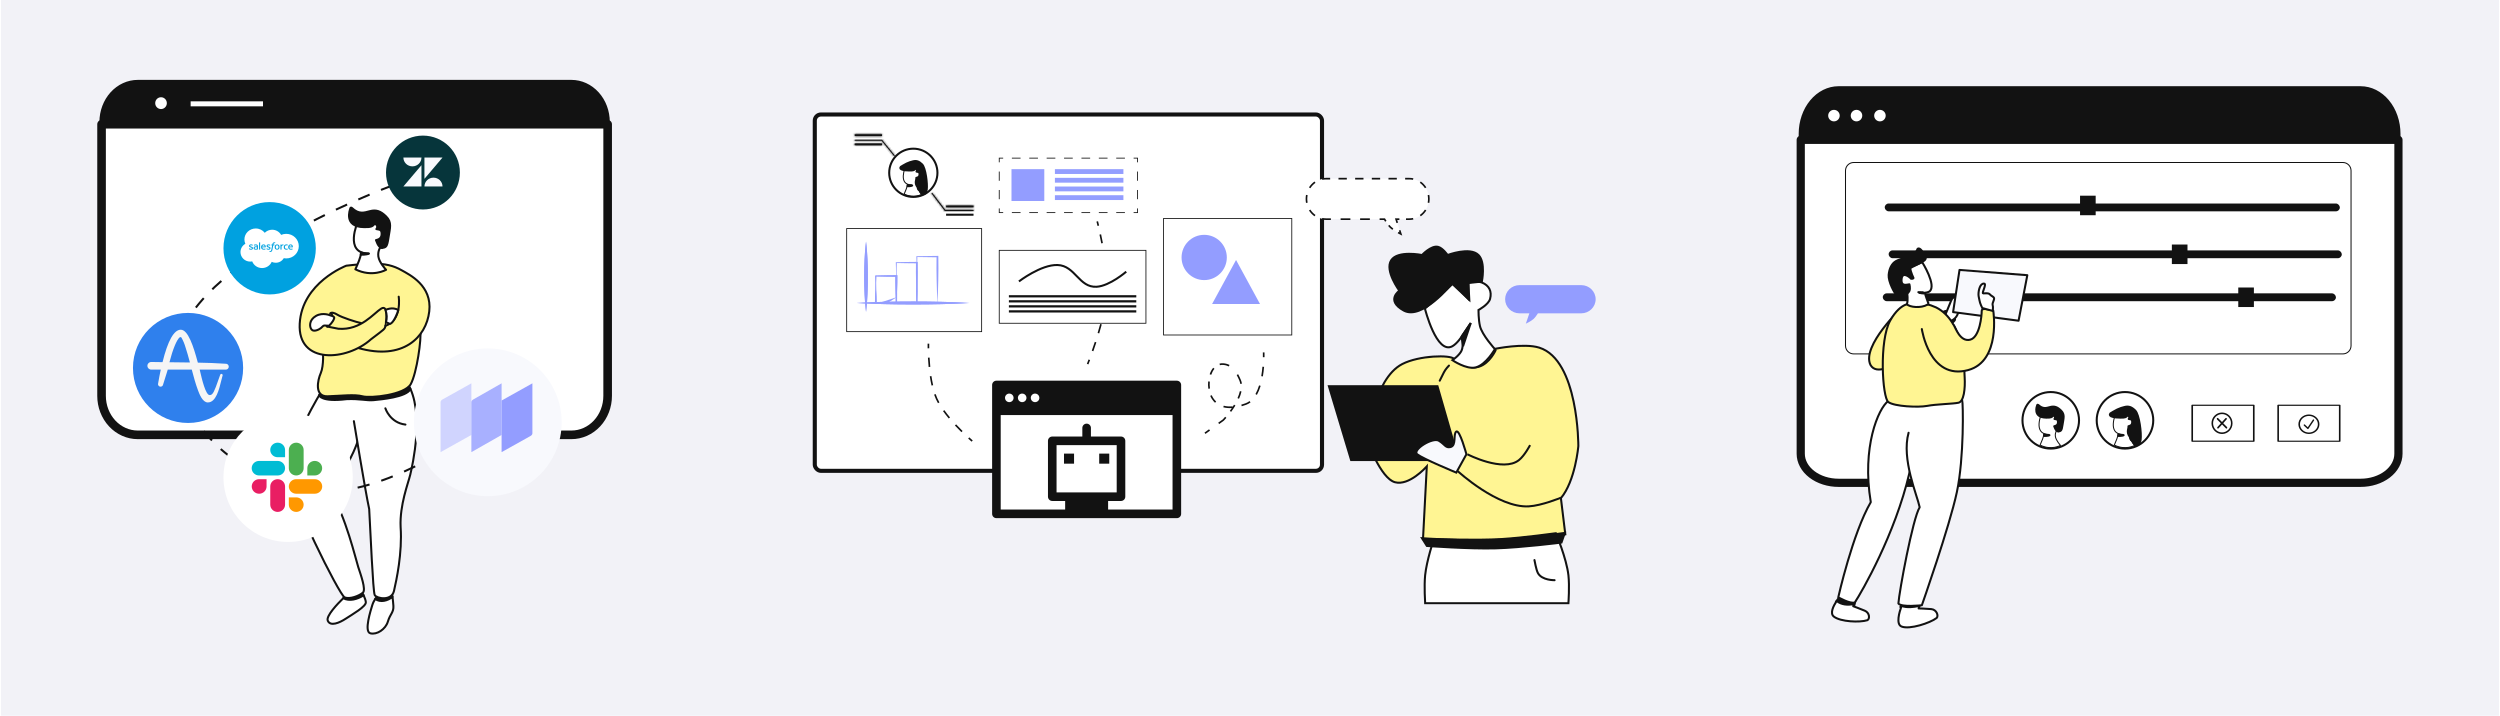 <svg width="1219" height="349" viewBox="0 0 1219 349" fill="none" xmlns="http://www.w3.org/2000/svg">
<rect width="1218" height="348.947" transform="translate(0.5)" fill="#F2F2F7"/>
<path d="M296.289 59.507C296.289 56.945 295.832 54.408 294.945 52.042C294.057 49.675 292.756 47.525 291.116 45.713C289.476 43.902 287.529 42.465 285.386 41.485C283.244 40.505 280.947 40 278.628 40H67.183C64.864 40 62.567 40.505 60.424 41.485C58.281 42.465 56.334 43.902 54.694 45.713C53.054 47.525 51.754 49.675 50.866 52.042C49.978 54.408 49.522 56.945 49.522 59.507V60.59H296.289V59.507Z" fill="#121212" stroke="#121212" stroke-width="2.099" stroke-linecap="round" stroke-linejoin="round"/>
<path d="M49.522 60.59V193.032C49.522 195.526 49.978 197.996 50.866 200.301C51.754 202.606 53.054 204.7 54.694 206.464C56.334 208.228 58.281 209.627 60.424 210.582C62.567 211.536 64.864 212.027 67.183 212.027H278.628C280.947 212.027 283.244 211.536 285.386 210.582C287.529 209.627 289.476 208.228 291.116 206.464C292.756 204.7 294.057 202.606 294.945 200.301C295.832 197.996 296.289 195.526 296.289 193.032V60.59H49.522Z" fill="white" stroke="#121212" stroke-width="4.198" stroke-linecap="round" stroke-linejoin="round"/>
<path d="M78.516 55.278C81.242 55.278 83.451 53.047 83.451 50.296C83.451 47.545 81.242 45.315 78.516 45.315C75.79 45.315 73.581 47.545 73.581 50.296C73.581 53.047 75.79 55.278 78.516 55.278Z" fill="white" stroke="#121212" stroke-width="4.198" stroke-linecap="round" stroke-linejoin="round"/>
<path d="M129.265 47.305H91.927C91.335 47.305 90.855 47.807 90.855 48.426V52.825C90.855 53.444 91.335 53.947 91.927 53.947H129.265C129.857 53.947 130.338 53.444 130.338 52.825V48.426C130.338 47.807 129.857 47.305 129.265 47.305Z" fill="white" stroke="#121212" stroke-width="4.198" stroke-linecap="round" stroke-linejoin="round"/>
<path d="M177.276 290.254C176.741 289.131 176.218 288.271 176.218 288.271L168.736 290.399C168.736 290.399 168.201 290.889 167.393 291.679C170.256 293.33 174.377 292.211 177.276 290.254Z" fill="#121212" stroke="#121212" stroke-linecap="round" stroke-linejoin="round"/>
<path d="M167.392 291.679C164.675 294.336 158.86 300.388 159.822 302.65C161.069 305.584 165.47 303.714 168.551 301.696C171.633 299.679 178.602 295.717 178.382 293.59C178.276 292.566 177.77 291.296 177.275 290.254C174.376 292.211 170.255 293.33 167.392 291.679Z" fill="white" stroke="#121212" stroke-linecap="round" stroke-linejoin="round"/>
<path d="M191.379 291.023C191.22 289.809 191.086 288.992 191.086 288.992L184.19 290.313C183.751 290.86 183.345 291.434 182.974 292.03C185.454 293.959 189.116 292.907 191.379 291.023Z" fill="#121212" stroke="#121212" stroke-linecap="round" stroke-linejoin="round"/>
<path d="M191.378 291.023C189.115 292.907 185.454 293.959 182.974 292.03C182.448 292.868 181.879 293.928 181.549 295.008C180.815 297.404 177.392 307.968 180.571 308.799C183.75 309.631 188.005 306.843 189.129 303.077C190.254 299.312 192.015 298.627 191.819 295.448C191.721 293.856 191.538 292.24 191.378 291.023ZM157.096 190.225C157.096 190.225 140.052 218.175 140.492 229.84C140.932 241.504 165.507 290.068 168.002 291.242C170.496 292.416 175.338 290.435 176.952 288.968C178.566 287.501 175.851 280.091 174.677 276.497C173.504 272.902 168.54 251.53 161.008 239.597C167.464 230.402 174.702 218.273 175.778 209.372C176.854 200.471 177.771 189.27 177.771 189.27" fill="white"/>
<path d="M157.096 190.225C157.096 190.225 140.052 218.175 140.492 229.84C140.932 241.504 165.507 290.068 168.002 291.242C170.496 292.416 175.338 290.435 176.952 288.968C178.566 287.501 175.851 280.091 174.677 276.497C173.504 272.902 168.54 251.53 161.008 239.597C167.464 230.402 174.702 218.273 175.778 209.372C176.854 200.471 177.771 189.27 177.771 189.27M191.378 291.023C189.115 292.907 185.454 293.959 182.974 292.03C182.448 292.868 181.879 293.928 181.549 295.008C180.815 297.404 177.392 307.968 180.571 308.799C183.75 309.631 188.005 306.843 189.129 303.077C190.254 299.312 192.015 298.627 191.819 295.448C191.721 293.856 191.538 292.24 191.378 291.023Z" stroke="#121212" stroke-linecap="round" stroke-linejoin="round"/>
<path d="M172.549 205.362C172.549 205.362 178.089 239.303 180.014 248.204C180.667 259.355 181.841 288.503 182.722 290.166C183.602 291.829 190.938 293.296 192.112 288.112C193.285 282.928 196.22 269.723 195.339 256.909C194.85 246.248 199.056 235.586 200.034 231.478C201.013 227.37 207.273 200.569 198.665 186.875L171.473 187.266" fill="white"/>
<path d="M172.549 205.362C172.549 205.362 178.089 239.303 180.014 248.204C180.667 259.355 181.841 288.503 182.722 290.166C183.602 291.829 190.938 293.296 192.112 288.112C193.285 282.928 196.22 269.723 195.339 256.909C194.85 246.248 199.056 235.586 200.034 231.478C201.013 227.37 207.273 200.569 198.665 186.875L171.473 187.266" stroke="#121212" stroke-linecap="round" stroke-linejoin="round"/>
<path d="M168.955 194.627C175.41 194.323 178.858 195.447 182.16 195.111C185.461 194.774 198.341 193.714 200.142 189.659C199.008 186.191 157.584 189.27 157.584 189.27L155.6 192.754C155.6 192.754 156.63 196.168 168.955 194.627Z" fill="#121212" stroke="#121212" stroke-linecap="round" stroke-linejoin="round"/>
<path d="M157.488 170.834C157.488 170.834 157.977 178.365 156.412 181.886C154.847 185.408 153.184 193.428 159.737 193.233C166.291 193.037 172.881 192.176 176.769 193.236C180.657 194.297 197.347 192.573 200.281 187.291C203.215 182.009 205.636 164.916 204.903 161.248C204.169 157.58 200.891 140.12 194.571 138.653C188.25 137.186 165.215 140.12 165.215 140.12" fill="#FFF593"/>
<path d="M157.488 170.834C157.488 170.834 157.977 178.365 156.412 181.886C154.847 185.408 153.184 193.428 159.737 193.233C166.291 193.037 172.881 192.176 176.769 193.236C180.657 194.297 197.347 192.573 200.281 187.291C203.215 182.009 205.636 164.916 204.903 161.248C204.169 157.58 200.891 140.12 194.571 138.653C188.25 137.186 165.215 140.12 165.215 140.12" stroke="#121212" stroke-linecap="round" stroke-linejoin="round"/>
<path d="M174.674 169.681C196.462 175.916 207.836 164.476 209.303 151.858C210.77 139.24 199.693 133.958 195.805 131.757C191.917 129.557 187.882 128.456 181.353 128.603C174.824 128.75 168.833 129.557 168.833 129.557C168.833 129.557 147.216 137.773 146.14 157.825C145.064 177.876 169.126 176.018 180.864 165.454C187.808 160.172 187.515 160.624 187.955 158.864C188.395 157.103 189.496 148.3 185.901 150.464C182.306 152.628 175.998 161.175 164.994 160.294L160.152 159.341C160.152 159.341 159.088 159.561 159.418 158.937C159.748 158.314 161.637 157.232 161.894 156.094C162.151 154.957 162.298 152.958 160.995 152.83C161.601 152.133 163.068 152.5 164.755 153.582C166.442 154.664 173.723 157.115 176.193 157.556" fill="#FFF593"/>
<path d="M174.674 169.681C196.462 175.916 207.836 164.476 209.303 151.858C210.77 139.24 199.693 133.958 195.805 131.757C191.917 129.557 187.882 128.456 181.353 128.603C174.824 128.75 168.833 129.557 168.833 129.557C168.833 129.557 147.216 137.773 146.14 157.825C145.064 177.876 169.126 176.018 180.864 165.454C187.808 160.172 187.515 160.624 187.955 158.864C188.395 157.103 189.496 148.3 185.901 150.464C182.306 152.628 175.998 161.175 164.994 160.294L160.152 159.341C160.152 159.341 159.088 159.561 159.418 158.937C159.748 158.314 161.637 157.232 161.894 156.094C162.151 154.957 162.298 152.958 160.995 152.83C161.601 152.133 163.068 152.5 164.755 153.582C166.442 154.664 173.723 157.115 176.193 157.556" stroke="#121212" stroke-linecap="round" stroke-linejoin="round"/>
<path d="M179.788 123.639C167.512 123.59 174.506 108.038 174.506 108.038L185.51 107.695L188.249 115.667L185.706 120.215C185.706 120.215 184.092 122.123 184.483 125.057C184.874 127.992 188.249 131.562 188.249 131.562C188.249 131.562 181.5 135.425 173.283 131.317C174.506 128.481 175.827 125.791 176.101 122.981" fill="white"/>
<path d="M179.788 123.639C167.512 123.59 174.506 108.038 174.506 108.038L185.51 107.695L188.249 115.667L185.706 120.215C185.706 120.215 184.092 122.123 184.483 125.057C184.874 127.992 188.249 131.562 188.249 131.562C188.249 131.562 181.5 135.425 173.283 131.317C174.506 128.481 175.827 125.791 176.101 122.981" stroke="#121212" stroke-linecap="round" stroke-linejoin="round"/>
<path d="M175.919 124.199C175.919 124.199 179.055 124.244 179.789 123.639C177.093 123.502 176.066 123.117 176.066 123.117L175.919 124.199ZM170.753 101.863C170.753 101.974 167.269 110.63 177.466 110.74C180.914 110.85 181.647 110.3 182.381 109.456C183.114 108.613 184.692 110.41 183.518 111.694C184.802 112.061 186.122 111.62 186.085 114.115C186.049 116.609 184.105 116.866 183.334 117.086C184.215 119.727 185.352 120.937 186.269 120.937C188.25 120.534 188.726 120.57 189.423 115.875C190.12 111.18 191.221 108.429 188.25 105.531C185.572 102.891 183.38 102.157 180.386 102.964C177.392 103.771 174.971 104.578 171.597 101.423C170.863 100.836 170.753 101.863 170.753 101.863Z" fill="#121212" stroke="#121212" stroke-linecap="round" stroke-linejoin="round"/>
<path d="M187.956 158.865C196.173 156.041 194.412 144.67 194.412 144.67L187.956 158.865Z" fill="#FFF593"/>
<path d="M187.956 158.865C196.173 156.041 194.412 144.67 194.412 144.67" stroke="#121212" stroke-linecap="round" stroke-linejoin="round"/>
<path d="M161.204 153.839C161.204 153.839 157.462 152.103 154.063 154.059C150.664 156.016 150.786 159.341 151.936 160.686C153.085 162.031 155.751 160.588 156.533 159.928C157.316 159.268 157.585 158.779 158.074 158.73C158.563 158.681 160.348 158.852 160.348 158.852C160.348 158.852 162.391 157.174 162.964 155.111C163.209 154.23 161.204 153.839 161.204 153.839Z" fill="white" stroke="#121212" stroke-linecap="round" stroke-linejoin="round"/>
<path d="M187.956 151.149C187.956 151.149 191.263 149.413 194.241 151.174C192.261 156.995 190.63 157.854 190.108 157.923L188.152 157.067C188.802 155.207 188.661 153.223 187.956 151.149Z" fill="white" stroke="#121212" stroke-linecap="round" stroke-linejoin="round"/>
<path d="M187.906 199.102C187.906 199.102 190.156 206.144 197.687 207.024" stroke="#121212" stroke-linecap="round" stroke-linejoin="round"/>
<path d="M191.368 90.436C191.368 90.436 72.733 133.77 86.447 183.649C94.761 213.887 115.247 229.649 145.437 238.136C184.65 249.159 243.154 201.661 243.154 201.661" stroke="#121212" stroke-dasharray="6 6"/>
<ellipse rx="25.892" ry="24.857" transform="matrix(-1 0 0 1 91.475 180.318)" fill="#F5F5F5"/>
<g clip-path="url(#clip0_591_1201)">
<path d="M88.508 164.66C88.455 164.574 88.382 164.503 88.294 164.45C88.206 164.398 88.106 164.367 88.003 164.359C87.863 164.366 87.728 164.411 87.614 164.489C86.184 165.61 84.227 170.365 82.623 176.63L84.042 176.647C86.848 176.678 89.743 176.711 92.607 176.755C91.85 173.885 91.144 171.425 90.484 169.441C90.013 167.782 89.35 166.178 88.508 164.66Z" fill="#2F80ED"/>
<path d="M91.694 152.578C76.859 152.578 64.832 164.592 64.832 179.411C64.832 194.23 76.859 206.241 91.694 206.241C106.529 206.241 118.556 194.228 118.556 179.411C118.556 164.593 106.528 152.578 91.694 152.578ZM111.004 179.896L110.997 179.902C110.969 179.924 110.94 179.948 110.908 179.968L110.879 179.99L110.816 180.027C110.797 180.039 110.777 180.05 110.756 180.06C110.554 180.167 110.327 180.223 110.097 180.223H97.367C97.47 180.644 97.582 181.122 97.704 181.643C98.401 184.653 100.253 192.648 102.221 192.648H102.322C103.861 192.648 104.645 190.429 106.364 185.565L106.385 185.505C106.662 184.723 106.973 183.843 107.312 182.911L107.397 182.672C107.446 182.543 107.54 182.435 107.663 182.366C107.787 182.296 107.932 182.271 108.073 182.294C108.215 182.322 108.343 182.397 108.435 182.505C108.527 182.613 108.578 182.749 108.578 182.888C108.578 182.948 108.569 183.007 108.552 183.065L108.48 183.303C108.301 183.883 108.111 184.672 107.89 185.584C106.866 189.827 105.317 196.235 101.345 196.235H101.316C98.75 196.215 97.218 192.117 96.558 190.366C95.331 187.095 94.4 183.606 93.508 180.23H81.801L79.369 187.998L79.332 187.97C79.194 188.193 78.984 188.365 78.733 188.46C78.482 188.555 78.206 188.567 77.947 188.494C77.686 188.414 77.459 188.257 77.298 188.044C77.137 187.832 77.051 187.576 77.052 187.313V187.271L77.2 186.392C77.537 184.396 77.937 182.321 78.397 180.225H73.461L73.443 180.207C73.002 180.126 72.603 179.901 72.314 179.571C72.025 179.241 71.864 178.825 71.856 178.394C71.849 177.963 71.996 177.543 72.274 177.204C72.551 176.865 72.942 176.628 73.38 176.533C73.572 176.512 73.765 176.504 73.957 176.509H74.198C75.766 176.536 77.435 176.56 79.253 176.582C81.831 166.106 84.826 160.781 88.144 160.77C91.703 160.77 94.343 168.866 96.455 176.784L96.464 176.817C100.807 176.904 105.435 177.033 109.933 177.357L110.123 177.374C110.195 177.376 110.266 177.382 110.338 177.393H110.398C110.669 177.45 110.916 177.58 111.112 177.768C111.307 177.956 111.443 178.194 111.503 178.453C111.566 178.714 111.553 178.987 111.465 179.242C111.377 179.497 111.218 179.723 111.004 179.896Z" fill="#2F80ED"/>
</g>
<circle r="18.012" transform="matrix(-1 0 0 1 206.228 84.131)" fill="#06353B"/>
<g clip-path="url(#clip1_591_1201)">
<path d="M205.502 90.918V80.547L196.693 90.918H205.502Z" fill="#F8F9FD"/>
<path d="M211.361 86.623C208.926 86.623 206.956 88.545 206.956 90.919H215.765C215.765 88.546 213.796 86.623 211.361 86.623Z" fill="#F8F9FD"/>
<path d="M206.956 87.196L215.765 76.822H206.956V87.196Z" fill="#F8F9FD"/>
<path d="M201.097 81.119C203.531 81.119 205.502 79.194 205.502 76.822L196.693 76.824C196.693 79.196 198.666 81.119 201.097 81.119Z" fill="#F8F9FD"/>
</g>
<g filter="url(#filter0_d_591_1201)">
<circle cx="236.849" cy="203.911" r="36.024" fill="#F8F9FD"/>
</g>
<path d="M258.615 212.624L244.579 220.463L244.579 195.298L259.598 186.909L259.598 211.308C259.598 211.806 259.255 212.279 258.615 212.624Z" fill="#939DFF"/>
<path opacity="0.8" d="M230.809 194.75L244.58 186.91L244.58 212.075L229.845 220.464L229.845 196.065C229.845 195.567 230.181 195.094 230.809 194.75Z" fill="#939DFF"/>
<path opacity="0.4" d="M215.805 194.75L229.841 186.91V212.075L214.822 220.464V196.065C214.822 195.567 215.165 195.094 215.805 194.75Z" fill="#939DFF"/>
<circle r="31.521" transform="matrix(-1 0 0 1 140.483 232.732)" fill="white"/>
<g clip-path="url(#clip2_591_1201)">
<path d="M135.389 233.647C133.395 233.647 131.777 235.236 131.777 237.195V246.069C131.777 248.028 133.395 249.616 135.389 249.616C137.384 249.616 139.002 248.028 139.002 246.069V237.195C139 235.236 137.382 233.647 135.389 233.647ZM122.747 237.195C122.747 239.155 124.366 240.745 126.361 240.745C128.357 240.745 129.976 239.155 129.976 237.195V233.645H126.364C126.363 233.645 126.363 233.645 126.361 233.645C124.366 233.645 122.747 235.235 122.747 237.195Z" fill="#E91E63"/>
<path d="M135.393 215.844C135.392 215.844 135.391 215.844 135.389 215.844C133.393 215.844 131.774 217.434 131.774 219.394C131.774 221.354 133.393 222.945 135.389 222.945H139.001V219.394C139.001 219.393 139.001 219.39 139.001 219.387C139 217.43 137.385 215.844 135.393 215.844ZM126.337 231.845H135.389C137.385 231.845 139.004 230.255 139.004 228.295C139.004 226.334 137.385 224.744 135.389 224.744H126.337C124.341 224.744 122.722 226.334 122.722 228.295C122.722 230.255 124.341 231.845 126.337 231.845Z" fill="#00BCD4"/>
<path d="M153.462 224.744C151.469 224.744 149.854 226.33 149.854 228.287V228.294V231.845H153.466C155.462 231.845 157.081 230.255 157.081 228.294C157.081 226.334 155.462 224.744 153.466 224.744C153.465 224.744 153.463 224.744 153.462 224.744ZM140.83 219.395V228.296C140.83 230.255 142.448 231.843 144.442 231.843C146.437 231.843 148.054 230.255 148.054 228.296V219.395C148.054 217.436 146.437 215.848 144.442 215.848C142.448 215.848 140.83 217.436 140.83 219.395Z" fill="#4CAF50"/>
<path d="M148.054 246.066C148.054 244.107 146.437 242.518 144.442 242.518H140.83V246.069C140.831 248.026 142.448 249.613 144.442 249.613C146.437 249.613 148.054 248.025 148.054 246.066ZM153.494 233.645H144.442C142.446 233.645 140.827 235.235 140.827 237.195C140.827 239.155 142.446 240.745 144.442 240.745H153.494C155.49 240.745 157.109 239.155 157.109 237.195C157.109 235.235 155.49 233.645 153.494 233.645Z" fill="#FF9800"/>
</g>
<circle cx="131.477" cy="121.054" r="22.515" fill="#00A1E0"/>
<g clip-path="url(#clip3_591_1201)">
<path d="M129.092 113.511C130.009 112.584 131.286 112.01 132.699 112.01C134.576 112.01 136.214 113.025 137.086 114.531C137.844 114.203 138.683 114.02 139.566 114.02C142.952 114.02 145.697 116.705 145.697 120.016C145.697 123.327 142.952 126.011 139.566 126.011C139.16 126.012 138.756 125.973 138.358 125.895C137.59 127.223 136.126 128.12 134.446 128.12C133.743 128.12 133.078 127.963 132.485 127.683C131.707 129.458 129.893 130.703 127.778 130.703C125.576 130.703 123.7 129.353 122.979 127.459C122.665 127.523 122.338 127.557 122.004 127.557C119.382 127.557 117.257 125.476 117.257 122.908C117.257 121.187 118.212 119.684 119.631 118.88C119.338 118.229 119.176 117.51 119.176 116.754C119.176 113.8 121.649 111.406 124.7 111.406C126.491 111.406 128.083 112.232 129.092 113.511Z" fill="white"/>
<path d="M121.376 121.412C121.358 121.458 121.382 121.467 121.388 121.475C121.442 121.513 121.496 121.54 121.551 121.57C121.841 121.719 122.115 121.763 122.401 121.763C122.984 121.763 123.347 121.462 123.347 120.978V120.968C123.347 120.521 122.938 120.358 122.554 120.241L122.504 120.225C122.215 120.134 121.965 120.055 121.965 119.871V119.861C121.965 119.703 122.111 119.587 122.337 119.587C122.589 119.587 122.887 119.668 123.079 119.77C123.079 119.77 123.135 119.806 123.156 119.753C123.167 119.725 123.264 119.471 123.274 119.443C123.285 119.413 123.266 119.391 123.246 119.38C123.027 119.25 122.724 119.162 122.41 119.162L122.352 119.162C121.818 119.162 121.445 119.475 121.445 119.923V119.933C121.445 120.405 121.856 120.558 122.242 120.665L122.304 120.684C122.585 120.767 122.826 120.839 122.826 121.031V121.04C122.826 121.215 122.669 121.346 122.416 121.346C122.317 121.346 122.003 121.344 121.664 121.136C121.623 121.113 121.599 121.096 121.568 121.077C121.551 121.067 121.509 121.05 121.491 121.103L121.376 121.412ZM129.917 121.412C129.899 121.458 129.923 121.467 129.929 121.475C129.982 121.513 130.036 121.54 130.091 121.57C130.381 121.719 130.655 121.763 130.942 121.763C131.525 121.763 131.887 121.462 131.887 120.978V120.968C131.887 120.521 131.478 120.358 131.095 120.241L131.045 120.225C130.756 120.134 130.506 120.055 130.506 119.871V119.861C130.506 119.703 130.652 119.587 130.878 119.587C131.129 119.587 131.427 119.668 131.619 119.77C131.619 119.77 131.676 119.806 131.696 119.753C131.708 119.725 131.805 119.471 131.815 119.443C131.826 119.413 131.806 119.391 131.787 119.38C131.567 119.25 131.264 119.162 130.951 119.162L130.892 119.162C130.358 119.162 129.986 119.475 129.986 119.923V119.933C129.986 120.405 130.397 120.558 130.782 120.665L130.844 120.684C131.125 120.767 131.367 120.839 131.367 121.031V121.04C131.367 121.215 131.21 121.346 130.956 121.346C130.858 121.346 130.544 121.344 130.205 121.136C130.164 121.113 130.139 121.097 130.109 121.077C130.098 121.071 130.049 121.052 130.032 121.103L129.917 121.412ZM135.747 120.464C135.747 120.738 135.694 120.953 135.591 121.106C135.488 121.256 135.333 121.33 135.117 121.33C134.9 121.33 134.746 121.257 134.645 121.106C134.542 120.954 134.491 120.738 134.491 120.464C134.491 120.191 134.542 119.975 134.645 119.825C134.746 119.675 134.9 119.603 135.117 119.603C135.333 119.603 135.488 119.675 135.591 119.825C135.694 119.975 135.747 120.191 135.747 120.464ZM136.234 119.957C136.186 119.8 136.112 119.662 136.012 119.547C135.913 119.431 135.787 119.338 135.638 119.271C135.49 119.204 135.314 119.17 135.117 119.17C134.919 119.17 134.743 119.204 134.594 119.271C134.445 119.338 134.32 119.431 134.22 119.547C134.121 119.662 134.047 119.8 133.998 119.957C133.951 120.112 133.927 120.283 133.927 120.464C133.927 120.645 133.951 120.816 133.998 120.971C134.047 121.128 134.121 121.266 134.22 121.381C134.32 121.497 134.446 121.589 134.594 121.655C134.743 121.72 134.919 121.754 135.117 121.754C135.314 121.754 135.489 121.72 135.638 121.655C135.787 121.589 135.913 121.497 136.012 121.381C136.112 121.266 136.186 121.128 136.234 120.971C136.282 120.815 136.306 120.645 136.306 120.464C136.306 120.283 136.282 120.112 136.234 119.957ZM140.233 121.257C140.217 121.211 140.171 121.228 140.171 121.228C140.1 121.254 140.025 121.279 139.944 121.291C139.863 121.303 139.773 121.309 139.677 121.309C139.442 121.309 139.254 121.242 139.12 121.107C138.986 120.973 138.911 120.756 138.911 120.462C138.912 120.194 138.979 119.993 139.098 119.84C139.217 119.688 139.398 119.61 139.639 119.61C139.84 119.61 139.993 119.632 140.153 119.681C140.153 119.681 140.192 119.697 140.21 119.649C140.252 119.534 140.284 119.452 140.329 119.326C140.342 119.29 140.311 119.275 140.299 119.27C140.236 119.246 140.087 119.208 139.974 119.191C139.869 119.175 139.746 119.167 139.609 119.167C139.404 119.167 139.222 119.201 139.066 119.268C138.91 119.336 138.778 119.428 138.674 119.544C138.569 119.659 138.49 119.797 138.437 119.954C138.384 120.11 138.358 120.281 138.358 120.462C138.358 120.853 138.466 121.17 138.682 121.402C138.897 121.634 139.221 121.752 139.643 121.752C139.893 121.752 140.149 121.703 140.333 121.633C140.333 121.633 140.368 121.617 140.352 121.577L140.233 121.257ZM141.085 120.202C141.108 120.05 141.151 119.923 141.218 119.825C141.319 119.675 141.473 119.593 141.689 119.593C141.906 119.593 142.049 119.675 142.151 119.825C142.219 119.923 142.249 120.055 142.261 120.202H141.085ZM142.724 119.867C142.683 119.716 142.581 119.564 142.513 119.494C142.407 119.383 142.304 119.306 142.201 119.262C142.066 119.207 141.905 119.17 141.728 119.17C141.522 119.17 141.336 119.203 141.184 119.272C141.032 119.341 140.905 119.436 140.805 119.553C140.704 119.67 140.629 119.809 140.581 119.968C140.533 120.125 140.509 120.297 140.509 120.478C140.509 120.662 140.534 120.834 140.584 120.988C140.634 121.143 140.714 121.281 140.823 121.394C140.931 121.508 141.07 121.598 141.237 121.66C141.403 121.722 141.604 121.755 141.836 121.754C142.312 121.753 142.562 121.65 142.666 121.594C142.684 121.584 142.701 121.567 142.679 121.518L142.572 121.225C142.556 121.182 142.51 121.198 142.51 121.198C142.392 121.24 142.224 121.316 141.833 121.315C141.578 121.315 141.388 121.242 141.269 121.128C141.147 121.011 141.088 120.839 141.077 120.596L142.726 120.598C142.726 120.598 142.769 120.597 142.774 120.556C142.775 120.539 142.83 120.228 142.724 119.867ZM127.883 120.202C127.906 120.05 127.949 119.923 128.016 119.825C128.117 119.675 128.271 119.593 128.487 119.593C128.704 119.593 128.847 119.675 128.95 119.825C129.017 119.923 129.047 120.055 129.059 120.202H127.883ZM129.522 119.867C129.481 119.716 129.379 119.564 129.311 119.494C129.205 119.383 129.102 119.306 128.999 119.262C128.864 119.207 128.703 119.17 128.526 119.17C128.321 119.17 128.134 119.203 127.982 119.272C127.83 119.341 127.703 119.436 127.603 119.553C127.503 119.67 127.427 119.809 127.379 119.968C127.332 120.125 127.307 120.297 127.307 120.478C127.307 120.662 127.332 120.834 127.382 120.988C127.432 121.143 127.512 121.281 127.621 121.394C127.729 121.508 127.868 121.598 128.035 121.66C128.201 121.722 128.402 121.755 128.634 121.754C129.11 121.753 129.36 121.65 129.464 121.594C129.482 121.584 129.499 121.567 129.478 121.518L129.37 121.225C129.354 121.182 129.308 121.198 129.308 121.198C129.19 121.24 129.023 121.316 128.631 121.315C128.376 121.315 128.186 121.242 128.067 121.128C127.945 121.011 127.886 120.839 127.875 120.596L129.524 120.598C129.524 120.598 129.567 120.597 129.572 120.556C129.573 120.539 129.628 120.228 129.522 119.867ZM124.32 121.248C124.255 121.198 124.246 121.186 124.225 121.153C124.192 121.104 124.176 121.034 124.176 120.946C124.176 120.805 124.223 120.704 124.323 120.636C124.321 120.637 124.464 120.516 124.801 120.521C125.037 120.524 125.248 120.558 125.248 120.558V121.284H125.248C125.248 121.284 125.039 121.328 124.803 121.342C124.468 121.361 124.319 121.248 124.32 121.248ZM124.976 120.125C124.909 120.121 124.822 120.118 124.718 120.118C124.577 120.118 124.44 120.135 124.312 120.168C124.184 120.202 124.068 120.254 123.968 120.323C123.869 120.392 123.787 120.482 123.729 120.587C123.671 120.692 123.641 120.816 123.641 120.955C123.641 121.096 123.666 121.219 123.716 121.32C123.767 121.421 123.839 121.505 123.932 121.57C124.023 121.635 124.136 121.682 124.267 121.711C124.397 121.739 124.543 121.754 124.704 121.754C124.873 121.754 125.041 121.741 125.205 121.713C125.366 121.687 125.565 121.648 125.62 121.636C125.658 121.627 125.697 121.617 125.735 121.607C125.776 121.597 125.773 121.555 125.773 121.555L125.772 120.093C125.772 119.773 125.684 119.535 125.51 119.388C125.337 119.241 125.082 119.167 124.753 119.167C124.629 119.167 124.43 119.183 124.311 119.207C124.311 119.207 123.951 119.274 123.803 119.387C123.803 119.387 123.77 119.406 123.788 119.45L123.905 119.754C123.919 119.793 123.959 119.78 123.959 119.78C123.959 119.78 123.971 119.775 123.986 119.767C124.303 119.6 124.704 119.605 124.704 119.605C124.882 119.605 125.019 119.639 125.112 119.708C125.202 119.775 125.247 119.876 125.247 120.089V120.156C125.106 120.137 124.976 120.125 124.976 120.125ZM138.271 119.302C138.284 119.266 138.258 119.248 138.247 119.245C138.219 119.234 138.079 119.205 137.97 119.199C137.763 119.186 137.648 119.22 137.545 119.265C137.443 119.31 137.33 119.382 137.267 119.464V119.27C137.267 119.243 137.247 119.221 137.219 119.221H136.797C136.769 119.221 136.749 119.243 136.749 119.27V121.653C136.749 121.68 136.772 121.702 136.8 121.702H137.233C137.246 121.702 137.259 121.697 137.268 121.687C137.277 121.678 137.282 121.666 137.282 121.653V120.462C137.282 120.303 137.301 120.143 137.337 120.043C137.373 119.944 137.421 119.865 137.481 119.808C137.542 119.751 137.61 119.711 137.685 119.689C137.762 119.666 137.846 119.659 137.906 119.659C137.993 119.659 138.087 119.68 138.087 119.68C138.119 119.684 138.137 119.665 138.147 119.637C138.176 119.564 138.256 119.345 138.271 119.302Z" fill="#00A1E0"/>
<path d="M134.207 118.197C134.154 118.181 134.106 118.17 134.044 118.159C133.98 118.148 133.905 118.143 133.82 118.143C133.521 118.143 133.286 118.224 133.122 118.385C132.958 118.546 132.846 118.789 132.79 119.11L132.77 119.218H132.396C132.396 119.218 132.35 119.217 132.341 119.265L132.279 119.597C132.275 119.629 132.289 119.649 132.333 119.649H132.697L132.328 121.648C132.299 121.81 132.266 121.942 132.229 122.042C132.193 122.141 132.157 122.216 132.114 122.27C132.072 122.322 132.032 122.36 131.963 122.382C131.906 122.401 131.841 122.41 131.769 122.41C131.729 122.41 131.676 122.403 131.637 122.395C131.598 122.388 131.577 122.38 131.548 122.368C131.548 122.368 131.505 122.352 131.488 122.393C131.475 122.427 131.377 122.686 131.366 122.718C131.354 122.75 131.371 122.774 131.391 122.782C131.44 122.798 131.476 122.809 131.542 122.825C131.634 122.846 131.711 122.847 131.783 122.847C131.935 122.847 132.073 122.826 132.188 122.786C132.303 122.745 132.404 122.675 132.493 122.58C132.589 122.477 132.649 122.37 132.707 122.222C132.764 122.077 132.813 121.896 132.852 121.686L133.223 119.649H133.766C133.766 119.649 133.812 119.65 133.821 119.602L133.883 119.27C133.887 119.238 133.873 119.218 133.829 119.218H133.302C133.305 119.207 133.329 119.027 133.389 118.858C133.415 118.786 133.463 118.727 133.504 118.687C133.545 118.648 133.592 118.62 133.643 118.604C133.695 118.588 133.754 118.58 133.82 118.58C133.869 118.58 133.918 118.585 133.955 118.593C134.006 118.603 134.026 118.609 134.039 118.613C134.093 118.628 134.1 118.613 134.111 118.588L134.237 118.253C134.25 118.216 134.218 118.201 134.207 118.197ZM126.842 121.653C126.842 121.68 126.822 121.701 126.795 121.701H126.358C126.33 121.701 126.311 121.68 126.311 121.653V118.242C126.311 118.216 126.33 118.194 126.358 118.194H126.795C126.822 118.194 126.842 118.216 126.842 118.242V121.653Z" fill="#00A1E0"/>
</g>
<rect x="397.289" y="55.828" width="247.323" height="173.752" rx="3" fill="white" stroke="#121212" stroke-width="2"/>
<path d="M444.586 90.181C437.567 90.153 441.566 81.184 441.566 81.184L447.857 80.986L449.423 85.584L447.969 88.207C447.969 88.207 447.046 89.307 447.27 90.999C447.494 92.692 449.423 94.751 449.423 94.751C449.423 94.751 445.564 96.979 440.867 94.61C441.566 92.974 442.321 91.422 442.477 89.802" fill="white"/>
<path d="M444.586 90.181C437.567 90.153 441.566 81.184 441.566 81.184L447.857 80.986L449.423 85.584L447.969 88.207C447.969 88.207 447.046 89.307 447.27 90.999C447.494 92.692 449.423 94.751 449.423 94.751C449.423 94.751 445.564 96.979 440.867 94.61C441.566 92.974 442.321 91.422 442.477 89.802" stroke="#121212" stroke-width="0.5" stroke-linecap="round" stroke-linejoin="round"/>
<path d="M442.558 90.794C442.558 90.794 444.349 90.82 444.768 90.475C443.228 90.397 442.642 90.178 442.642 90.178L442.558 90.794ZM439.205 81.394C439.205 81.457 437.616 83.064 443.441 83.127C445.411 83.189 445.83 82.876 446.249 82.395C446.668 81.915 447.569 82.939 446.899 83.67C447.632 83.879 448.387 83.628 448.366 85.049C448.345 86.47 447.234 86.617 446.794 86.742C447.025 87.434 445.745 89.16 447.38 91.204C447.665 92.642 448.083 92.723 448.366 92.723C449.423 95.7 451.478 95.105 451.876 92.43C452.274 89.755 451.299 81.81 449.602 80.159C448.072 78.655 446.82 78.237 445.11 78.697C443.399 79.156 444.11 78.942 442.066 79.759C441.458 80.002 439.205 81.394 439.205 81.394Z" fill="#121212" stroke="#121212" stroke-linecap="round" stroke-linejoin="round"/>
<circle cx="445.336" cy="84.256" r="11.762" stroke="#121212"/>
<rect x="487.026" y="201.152" width="85.015" height="48.23" fill="white"/>
<path d="M573.829 185.621H485.851C485.295 185.621 484.763 185.842 484.37 186.235C483.977 186.627 483.756 187.16 483.756 187.716V250.557C483.756 251.113 483.977 251.646 484.37 252.039C484.763 252.432 485.295 252.652 485.851 252.652H573.829C574.385 252.652 574.918 252.432 575.311 252.039C575.703 251.646 575.924 251.113 575.924 250.557V187.716C575.924 187.16 575.703 186.627 575.311 186.235C574.918 185.842 574.385 185.621 573.829 185.621ZM504.704 191.905C505.118 191.905 505.523 192.028 505.867 192.258C506.212 192.488 506.48 192.816 506.639 193.198C506.797 193.581 506.839 194.002 506.758 194.409C506.677 194.815 506.478 195.188 506.185 195.481C505.892 195.774 505.519 195.974 505.112 196.054C504.706 196.135 504.285 196.094 503.902 195.935C503.519 195.777 503.192 195.508 502.962 195.164C502.732 194.819 502.609 194.414 502.609 194C502.609 193.444 502.83 192.912 503.222 192.519C503.615 192.126 504.148 191.905 504.704 191.905ZM498.419 191.905C498.834 191.905 499.239 192.028 499.583 192.258C499.928 192.488 500.196 192.816 500.355 193.198C500.513 193.581 500.555 194.002 500.474 194.409C500.393 194.815 500.194 195.188 499.901 195.481C499.608 195.774 499.234 195.974 498.828 196.054C498.422 196.135 498.001 196.094 497.618 195.935C497.235 195.777 496.908 195.508 496.678 195.164C496.448 194.819 496.325 194.414 496.325 194C496.325 193.444 496.545 192.912 496.938 192.519C497.331 192.126 497.864 191.905 498.419 191.905ZM492.135 191.905C492.55 191.905 492.954 192.028 493.299 192.258C493.643 192.488 493.912 192.816 494.07 193.198C494.229 193.581 494.271 194.002 494.19 194.409C494.109 194.815 493.909 195.188 493.616 195.481C493.323 195.774 492.95 195.974 492.544 196.054C492.138 196.135 491.716 196.094 491.334 195.935C490.951 195.777 490.624 195.508 490.394 195.164C490.163 194.819 490.04 194.414 490.04 194C490.04 193.444 490.261 192.912 490.654 192.519C491.047 192.126 491.58 191.905 492.135 191.905ZM571.735 248.463H540.314V244.273H546.598C547.154 244.273 547.686 244.053 548.079 243.66C548.472 243.267 548.693 242.734 548.693 242.179V214.947C548.693 214.392 548.472 213.859 548.079 213.466C547.686 213.073 547.154 212.852 546.598 212.852H531.935V208.663C531.935 208.107 531.714 207.575 531.321 207.182C530.929 206.789 530.396 206.568 529.84 206.568C529.285 206.568 528.752 206.789 528.359 207.182C527.966 207.575 527.745 208.107 527.745 208.663V212.852H513.082C512.527 212.852 511.994 213.073 511.601 213.466C511.208 213.859 510.988 214.392 510.988 214.947V242.179C510.988 242.734 511.208 243.267 511.601 243.66C511.994 244.053 512.527 244.273 513.082 244.273H519.367V248.463H487.946V202.379H571.735V248.463ZM515.177 240.084V217.042H544.503V240.084H515.177Z" fill="#121212"/>
<rect x="518.805" y="221.18" width="4.905" height="4.905" fill="#121212"/>
<rect x="535.971" y="221.18" width="4.905" height="4.905" fill="#121212"/>
<mask id="path-56-inside-1_591_1201" fill="white">
<path d="M430.102 65.455H416.725V66.347H430.102V65.455Z"/>
</mask>
<path d="M430.102 65.455H416.725V66.347H430.102V65.455Z" fill="#121212"/>
<path d="M416.725 65.455V64.455H415.725V65.455H416.725ZM430.102 65.455H431.102V64.455H430.102V65.455ZM430.102 66.347V67.347H431.102V66.347H430.102ZM416.725 66.347H415.725V67.347H416.725V66.347ZM416.725 66.455H430.102V64.455H416.725V66.455ZM429.102 65.455V66.347H431.102V65.455H429.102ZM430.102 65.347H416.725V67.347H430.102V65.347ZM417.725 66.347V65.455H415.725V66.347H417.725Z" fill="#121212" mask="url(#path-56-inside-1_591_1201)"/>
<mask id="path-58-inside-2_591_1201" fill="white">
<path d="M435.956 76.157L429.846 68.624H416.725V68.131H430.085L436.344 75.849L435.956 76.157Z"/>
</mask>
<path d="M435.956 76.157L429.846 68.624H416.725V68.131H430.085L436.344 75.849L435.956 76.157Z" fill="#121212"/>
<path d="M435.956 76.157L435.179 76.787L435.802 77.555L436.577 76.94L435.956 76.157ZM429.846 68.624L430.623 67.994L430.322 67.624H429.846V68.624ZM416.725 68.624H415.725V69.624H416.725V68.624ZM416.725 68.131V67.131H415.725V68.131H416.725ZM430.085 68.131L430.862 67.501L430.562 67.131H430.085V68.131ZM436.344 75.849L436.965 76.633L437.758 76.005L437.121 75.219L436.344 75.849ZM436.732 75.527L430.623 67.994L429.069 69.253L435.179 76.787L436.732 75.527ZM429.846 67.624H416.725V69.624H429.846V67.624ZM417.725 68.624V68.131H415.725V68.624H417.725ZM416.725 69.131H430.085V67.131H416.725V69.131ZM429.309 68.761L435.567 76.479L437.121 75.219L430.862 67.501L429.309 68.761ZM435.723 75.065L435.335 75.373L436.577 76.94L436.965 76.633L435.723 75.065Z" fill="#121212" mask="url(#path-58-inside-2_591_1201)"/>
<mask id="path-60-inside-3_591_1201" fill="white">
<path d="M430.102 69.914H416.725V70.806H430.102V69.914Z"/>
</mask>
<path d="M430.102 69.914H416.725V70.806H430.102V69.914Z" fill="#121212"/>
<path d="M416.725 69.914V68.914H415.725V69.914H416.725ZM430.102 69.914H431.102V68.914H430.102V69.914ZM430.102 70.806V71.806H431.102V70.806H430.102ZM416.725 70.806H415.725V71.806H416.725V70.806ZM416.725 70.914H430.102V68.914H416.725V70.914ZM429.102 69.914V70.806H431.102V69.914H429.102ZM430.102 69.806H416.725V71.806H430.102V69.806ZM417.725 70.806V69.914H415.725V70.806H417.725Z" fill="#121212" mask="url(#path-60-inside-3_591_1201)"/>
<path d="M461.314 104.693H474.69V104.693H461.314V104.693Z" stroke="#121212"/>
<mask id="path-63-inside-4_591_1201" fill="white">
<path d="M474.69 102.91H460.722L454.179 94.334L454.586 93.992L460.973 102.363H474.69V102.91Z"/>
</mask>
<path d="M474.69 102.91H460.722L454.179 94.334L454.586 93.992L460.973 102.363H474.69V102.91Z" fill="#121212"/>
<path d="M474.69 102.91V103.91H475.69V102.91H474.69ZM460.722 102.91L459.927 103.516L460.227 103.91H460.722V102.91ZM454.179 94.334L453.536 93.569L452.806 94.183L453.384 94.941L454.179 94.334ZM454.586 93.992L455.381 93.386L454.745 92.552L453.942 93.227L454.586 93.992ZM460.973 102.363L460.178 102.97L460.478 103.363H460.973V102.363ZM474.69 102.363H475.69V101.363H474.69V102.363ZM474.69 101.91H460.722V103.91H474.69V101.91ZM461.517 102.303L454.974 93.728L453.384 94.941L459.927 103.516L461.517 102.303ZM454.823 95.099L455.23 94.757L453.942 93.227L453.536 93.569L454.823 95.099ZM453.791 94.599L460.178 102.97L461.768 101.756L455.381 93.386L453.791 94.599ZM460.973 103.363H474.69V101.363H460.973V103.363ZM473.69 102.363V102.91H475.69V102.363H473.69Z" fill="#121212" mask="url(#path-63-inside-4_591_1201)"/>
<mask id="path-65-inside-5_591_1201" fill="white">
<path d="M474.69 100.234H461.314V101.126H474.69V100.234Z"/>
</mask>
<path d="M474.69 100.234H461.314V101.126H474.69V100.234Z" fill="#121212"/>
<path d="M461.314 100.234V99.234H460.314V100.234H461.314ZM474.69 100.234H475.69V99.234H474.69V100.234ZM474.69 101.126V102.126H475.69V101.126H474.69ZM461.314 101.126H460.314V102.126H461.314V101.126ZM461.314 101.234H474.69V99.234H461.314V101.234ZM473.69 100.234V101.126H475.69V100.234H473.69ZM474.69 100.126H461.314V102.126H474.69V100.126ZM462.314 101.126V100.234H460.314V101.126H462.314Z" fill="#121212" mask="url(#path-65-inside-5_591_1201)"/>
<path d="M412.638 111.232H478.852V161.914H412.638V111.232Z" fill="white"/>
<path fill-rule="evenodd" clip-rule="evenodd" d="M478.443 111.641H413.047V161.506H478.443V111.641ZM412.638 111.232V161.914H478.852V111.232H412.638Z" fill="#121212"/>
<path fill-rule="evenodd" clip-rule="evenodd" d="M431.465 147.168C428.057 147.248 424.649 147.355 421.241 147.53C420.071 147.59 418.901 147.657 417.731 147.734C418.901 147.811 420.071 147.879 421.241 147.939C424.649 148.113 428.057 148.221 431.465 148.301C433.021 148.347 434.577 148.368 436.133 148.39C436.866 148.4 437.599 148.41 438.332 148.422L445.199 148.463L452.066 148.424C452.834 148.411 453.603 148.4 454.372 148.39C455.892 148.369 457.412 148.348 458.932 148.303C462.348 148.223 465.764 148.115 469.179 147.939C470.342 147.879 471.504 147.811 472.666 147.734C471.504 147.657 470.342 147.59 469.179 147.53C465.764 147.354 462.348 147.245 458.932 147.166C457.412 147.12 455.892 147.1 454.371 147.079C453.603 147.068 452.834 147.058 452.066 147.044L445.199 147.006L438.332 147.046C437.599 147.059 436.866 147.069 436.133 147.079C434.577 147.101 433.021 147.122 431.465 147.168ZM438.339 147.455L438.337 147.455C437.601 147.468 436.868 147.478 436.135 147.488C434.58 147.509 433.03 147.531 431.477 147.576L431.475 147.576C429.652 147.619 427.829 147.67 426.007 147.734C427.829 147.799 429.652 147.85 431.475 147.892L431.477 147.892C433.03 147.938 434.581 147.959 436.135 147.981C436.868 147.991 437.602 148.001 438.337 148.014L438.339 148.014L445.196 148.054L452.058 148.016L452.061 148.016C452.832 148.002 453.602 147.992 454.371 147.981C455.889 147.96 457.403 147.94 458.92 147.895L458.923 147.894C460.766 147.851 462.608 147.8 464.45 147.734C462.608 147.668 460.766 147.617 458.923 147.574L458.92 147.574C457.403 147.529 455.889 147.508 454.37 147.488C453.602 147.477 452.832 147.467 452.061 147.453L452.058 147.453L445.196 147.415L438.339 147.455Z" fill="#939DFF"/>
<path d="M422.274 117.771C422.65 120.633 422.847 123.494 422.98 126.355C423.064 127.786 423.082 129.217 423.132 130.647L423.182 134.939L423.134 139.231C423.084 140.662 423.067 142.092 422.983 143.523C422.85 146.384 422.652 149.246 422.274 152.107C421.896 149.246 421.698 146.384 421.565 143.523C421.481 142.092 421.465 140.662 421.414 139.231L421.366 134.939L421.416 130.647C421.466 129.217 421.484 127.786 421.568 126.355C421.702 123.494 421.898 120.633 422.274 117.771ZM437.094 147.944C435.51 148.021 433.852 148.087 432.163 148.14C430.478 148.205 428.751 148.229 427.034 148.241L426.635 148.244L426.631 147.918C426.617 146.805 426.629 145.692 426.685 144.58L426.848 141.241C426.887 140.129 426.911 139.016 426.884 137.903C426.878 136.791 426.832 135.678 426.785 134.565L426.777 134.374L427.034 134.366C428.705 134.311 430.376 134.27 432.048 134.243L437.061 134.185L437.531 134.18L437.535 134.565C437.547 135.7 437.555 136.84 437.528 137.975C437.513 139.111 437.472 140.242 437.427 141.363C437.355 143.612 437.222 145.818 437.094 147.944ZM437.029 147.892C436.901 145.567 436.768 143.322 436.696 141.12C436.651 140.016 436.61 138.921 436.595 137.832C436.568 136.741 436.576 135.656 436.588 134.565L437.061 134.945L432.048 134.887C430.376 134.86 428.705 134.819 427.034 134.765L427.282 134.565C427.236 135.678 427.189 136.791 427.184 137.903C427.156 139.016 427.18 140.129 427.22 141.241L427.382 144.58C427.438 145.692 427.45 146.805 427.436 147.918L427.034 147.595C428.659 147.607 430.275 147.631 431.933 147.695C433.586 147.748 435.271 147.815 437.029 147.892Z" fill="#939DFF"/>
<path d="M417.731 147.734C422.309 147.432 426.887 147.274 431.465 147.167C433.754 147.1 436.043 147.085 438.332 147.045L445.199 147.005L452.066 147.043C454.355 147.084 456.644 147.097 458.932 147.165C463.51 147.272 468.088 147.43 472.666 147.734C468.088 148.037 463.51 148.196 458.932 148.302C456.644 148.37 454.355 148.383 452.066 148.424L445.199 148.462L438.332 148.422C436.043 148.382 433.754 148.367 431.465 148.3C426.887 148.193 422.309 148.035 417.731 147.734Z" fill="#939DFF"/>
<path fill-rule="evenodd" clip-rule="evenodd" d="M422.98 126.355C422.873 124.068 422.726 121.781 422.48 119.494C422.418 118.92 422.35 118.346 422.274 117.771C422.199 118.346 422.13 118.92 422.069 119.494C421.822 121.781 421.675 124.068 421.568 126.355C421.511 127.328 421.484 128.301 421.457 129.274C421.445 129.732 421.432 130.19 421.416 130.647L421.366 134.939L421.414 139.231C421.431 139.71 421.444 140.19 421.457 140.669C421.483 141.62 421.509 142.572 421.565 143.523C421.672 145.814 421.82 148.105 422.069 150.396C422.131 150.966 422.199 151.536 422.274 152.107C422.35 151.536 422.418 150.966 422.48 150.396C422.729 148.105 422.876 145.814 422.983 143.523C423.039 142.572 423.065 141.621 423.091 140.67C423.104 140.19 423.117 139.711 423.134 139.231L423.182 134.939L423.132 130.647C423.116 130.189 423.103 129.731 423.091 129.273C423.064 128.3 423.037 127.328 422.98 126.355ZM422.723 130.657C422.707 130.194 422.695 129.734 422.682 129.276C422.655 128.307 422.629 127.345 422.572 126.379L422.572 126.374C422.498 124.796 422.405 123.221 422.274 121.646C422.143 123.221 422.05 124.796 421.976 126.374L421.976 126.379C421.92 127.346 421.893 128.308 421.866 129.277C421.854 129.735 421.841 130.194 421.825 130.657L421.775 134.939L421.823 139.222C421.84 139.706 421.853 140.188 421.866 140.667C421.892 141.614 421.918 142.554 421.973 143.499L421.974 143.504C422.047 145.091 422.141 146.676 422.274 148.259C422.407 146.676 422.501 145.091 422.575 143.504L422.575 143.499C422.631 142.554 422.656 141.615 422.682 140.668C422.695 140.188 422.708 139.707 422.726 139.222L422.773 134.939L422.723 130.657ZM437.272 144.872C437.334 143.718 437.389 142.546 437.427 141.363C437.472 140.242 437.513 139.111 437.528 137.975C437.548 137.105 437.549 136.231 437.542 135.36C437.541 135.174 437.539 134.989 437.538 134.803C437.537 134.732 437.536 134.66 437.535 134.588C437.535 134.581 437.535 134.573 437.535 134.565L437.531 134.18L432.048 134.243C430.599 134.266 429.15 134.3 427.701 134.344C427.529 134.35 427.357 134.355 427.186 134.361C427.164 134.361 427.142 134.362 427.12 134.363C427.095 134.364 427.071 134.364 427.047 134.365C427.042 134.365 427.038 134.366 427.034 134.366L426.777 134.374L426.785 134.565C426.788 134.638 426.791 134.71 426.794 134.782C426.799 134.91 426.805 135.038 426.81 135.166C426.817 135.328 426.823 135.489 426.829 135.65C426.858 136.399 426.88 137.147 426.884 137.896C426.884 137.898 426.884 137.9 426.884 137.902L426.884 137.903C426.911 139.016 426.887 140.129 426.848 141.241L426.685 144.58C426.641 145.447 426.625 146.315 426.626 147.183C426.626 147.387 426.628 147.591 426.63 147.795C426.63 147.836 426.631 147.877 426.631 147.918L426.635 148.244L427.034 148.241C427.084 148.24 427.134 148.24 427.184 148.24C427.403 148.238 427.622 148.236 427.841 148.234C429.291 148.22 430.742 148.195 432.163 148.14M427.844 148.011C429.194 148.025 430.541 148.05 431.917 148.104L431.92 148.104C432 148.106 432.081 148.109 432.161 148.112C432.308 148.116 432.455 148.121 432.602 148.126C434.116 148.077 435.601 148.016 437.027 147.947C437.049 147.946 437.071 147.945 437.094 147.944C437.095 147.925 437.096 147.907 437.097 147.888C437.157 146.899 437.217 145.892 437.272 144.872M437.065 140.119C437.09 139.405 437.11 138.688 437.119 137.97L437.119 137.965C437.14 137.098 437.14 136.227 437.134 135.355L436.989 135.353C436.983 136.178 436.983 136.999 437.004 137.822L437.004 137.827C437.014 138.586 437.037 139.35 437.065 140.119ZM436.58 135.348C436.581 135.261 436.582 135.173 436.582 135.085C436.583 135.037 436.583 134.988 436.584 134.94L432.048 134.887C430.592 134.863 429.137 134.829 427.682 134.785C427.606 134.783 427.529 134.78 427.453 134.778C427.393 134.776 427.333 134.774 427.274 134.772C427.27 134.865 427.266 134.957 427.262 135.049C427.26 135.093 427.258 135.137 427.257 135.181C427.25 135.337 427.244 135.494 427.238 135.65C427.21 136.399 427.187 137.147 427.184 137.896C427.184 137.898 427.184 137.9 427.184 137.902L427.184 137.903C427.156 139.016 427.18 140.129 427.22 141.241L427.382 144.58C427.426 145.45 427.443 146.32 427.441 147.189C427.441 147.259 427.441 147.328 427.441 147.397C427.44 147.464 427.44 147.531 427.439 147.598C427.523 147.599 427.607 147.6 427.691 147.6C427.743 147.601 427.796 147.602 427.848 147.602C429.2 147.616 430.552 147.642 431.933 147.695C432.155 147.702 432.379 147.71 432.603 147.717C433.912 147.762 435.243 147.815 436.619 147.874C436.642 147.875 436.665 147.876 436.688 147.877C436.802 147.882 436.915 147.887 437.029 147.892C437.023 147.774 437.016 147.656 437.01 147.538C437.009 147.52 437.008 147.501 437.007 147.482C436.998 147.331 436.99 147.18 436.981 147.029C436.941 146.303 436.901 145.584 436.863 144.871C436.796 143.603 436.736 142.354 436.696 141.12C436.651 140.016 436.61 138.921 436.595 137.832C436.575 137.002 436.574 136.176 436.58 135.348Z" fill="#939DFF"/>
<path d="M447.103 147.944C445.495 147.999 443.845 148.068 442.155 148.108C440.471 148.157 438.759 148.203 437.043 148.218L436.674 148.221L436.669 147.918C436.644 146.262 436.624 144.606 436.646 142.95C436.669 141.294 436.755 139.638 436.81 137.982C436.884 136.326 436.914 134.67 436.9 133.014L436.87 130.53L436.788 127.853L437.043 127.847C438.714 127.81 440.385 127.767 442.057 127.747C443.728 127.718 445.399 127.706 447.071 127.692L447.507 127.689L447.512 128.046C447.534 129.723 447.559 131.406 447.547 133.087C447.535 134.767 447.517 136.449 447.463 138.113C447.411 139.776 447.382 141.444 447.308 143.079L447.103 147.944ZM447.038 147.892L446.833 142.821C446.76 141.144 446.73 139.501 446.678 137.852C446.625 136.204 446.606 134.574 446.594 132.941C446.582 131.31 446.607 129.682 446.629 128.046L447.071 128.401C445.399 128.387 443.728 128.375 442.057 128.345C440.385 128.326 438.714 128.283 437.043 128.246L437.291 128.046L437.216 130.53L437.186 133.014C437.173 134.67 437.203 136.326 437.275 137.982C437.331 139.638 437.417 141.294 437.44 142.95C437.462 144.606 437.442 146.262 437.416 147.918L437.043 147.618C438.669 147.633 440.3 147.679 441.958 147.727C443.611 147.768 445.303 147.837 447.038 147.892Z" fill="#939DFF"/>
<path d="M457.129 147.943C455.516 147.994 453.863 148.057 452.176 148.098C450.49 148.136 448.784 148.193 447.069 148.205L446.716 148.208L446.711 147.918C446.675 146.018 446.653 144.118 446.665 142.218C446.678 140.318 446.762 138.418 446.822 136.518C446.896 134.618 446.939 132.718 446.928 130.818L446.899 127.969L446.815 124.925L447.069 124.919C450.412 124.847 453.754 124.792 457.097 124.773L457.525 124.77L457.528 125.119C457.544 127.038 457.586 128.966 457.573 130.891C457.575 132.818 457.54 134.74 457.498 136.651C457.442 138.558 457.415 140.472 457.34 142.351L457.129 147.943ZM457.065 147.892L456.854 142.085C456.779 140.165 456.751 138.279 456.696 136.385C456.653 134.496 456.618 132.619 456.621 130.746C456.608 128.871 456.649 126.999 456.666 125.119L457.097 125.465C453.754 125.445 450.412 125.391 447.069 125.318L447.318 125.119L447.239 127.969L447.21 130.818C447.199 132.718 447.242 134.618 447.316 136.518C447.376 138.418 447.46 140.318 447.473 142.218C447.485 144.118 447.463 146.018 447.427 147.918L447.069 147.63C448.696 147.642 450.333 147.7 451.99 147.737L457.065 147.892Z" fill="#939DFF"/>
<path fill-rule="evenodd" clip-rule="evenodd" d="M535.551 108.416C535.642 108.777 535.773 109.306 535.934 109.977L535.139 110.167C534.979 109.499 534.849 108.973 534.758 108.615C534.713 108.436 534.678 108.298 534.654 108.206L534.627 108.101L534.621 108.075L534.618 108.067L535.409 107.859L535.41 107.862L535.419 107.896L535.446 108.002C535.47 108.096 535.506 108.235 535.551 108.416ZM536.901 114.238C537.178 115.529 537.475 116.969 537.772 118.516L536.97 118.67C536.674 117.13 536.378 115.695 536.101 114.41L536.901 114.238ZM538.547 122.816C538.781 124.218 539.005 125.666 539.208 127.135L538.398 127.246C538.196 125.786 537.974 124.346 537.74 122.951L538.547 122.816ZM539.732 131.475C539.882 132.941 540.002 134.403 540.081 135.839L539.265 135.884C539.186 134.462 539.068 133.013 538.919 131.559L539.732 131.475ZM540.186 140.223C540.178 140.971 540.153 141.703 540.112 142.416C540.069 143.162 540.004 143.927 539.921 144.705L539.108 144.618C539.19 143.852 539.253 143.1 539.296 142.368C539.336 141.669 539.36 140.95 539.369 140.214L540.186 140.223ZM539.262 149.25C538.997 150.732 538.685 152.236 538.34 153.739L537.543 153.556C537.886 152.065 538.195 150.573 538.457 149.106L539.262 149.25ZM537.229 158.181C536.826 159.68 536.402 161.154 535.973 162.58L535.19 162.344C535.618 160.926 536.039 159.459 536.44 157.969L537.229 158.181ZM534.596 166.943C534.08 168.509 533.579 169.965 533.116 171.268L532.346 170.994C532.806 169.697 533.306 168.247 533.82 166.687L534.596 166.943ZM452.291 167.553L453.108 167.569L453.108 167.578L453.108 167.607C453.107 167.632 453.107 167.67 453.106 167.721C453.105 167.821 453.103 167.971 453.103 168.164C453.101 168.552 453.102 169.117 453.112 169.826L452.295 169.838C452.284 169.124 452.283 168.553 452.285 168.161C452.286 167.965 452.287 167.813 452.289 167.71C452.289 167.659 452.29 167.62 452.29 167.593L452.291 167.563L452.291 167.553ZM616.582 172.449C616.59 172.855 616.597 173.441 616.589 174.167L615.772 174.158C615.779 173.442 615.773 172.864 615.764 172.466C615.76 172.267 615.756 172.113 615.752 172.01C615.751 171.958 615.749 171.918 615.748 171.892L615.747 171.863L615.746 171.856L615.746 171.854L616.563 171.816L616.563 171.817L616.563 171.819L616.563 171.828L616.565 171.859C616.566 171.887 616.567 171.928 616.569 171.982C616.573 172.089 616.578 172.247 616.582 172.449ZM452.801 178.955C452.642 177.341 452.532 175.801 452.455 174.404L453.271 174.359C453.347 175.746 453.457 177.274 453.615 178.875L452.801 178.955ZM530.702 177.688L529.945 177.379L529.946 177.377L529.948 177.37L529.959 177.344L530.002 177.239C530.039 177.147 530.094 177.009 530.165 176.829C530.308 176.469 530.515 175.941 530.772 175.269L531.535 175.561C531.277 176.236 531.069 176.767 530.925 177.13C530.853 177.311 530.798 177.451 530.76 177.545L530.717 177.651L530.703 177.686L530.702 177.688ZM594.623 177.286C595.206 177.134 595.828 177.077 596.486 177.126C597.633 177.212 598.636 177.5 599.523 177.954L599.15 178.682C598.365 178.279 597.469 178.019 596.425 177.941C595.853 177.898 595.322 177.949 594.829 178.077L594.623 177.286ZM616.369 178.875C616.247 180.337 616.061 181.929 615.782 183.547L614.976 183.408C615.251 181.818 615.434 180.25 615.554 178.807L616.369 178.875ZM589.822 182.484C590.236 181.286 590.812 180.194 591.552 179.311L592.179 179.836C591.516 180.627 590.983 181.625 590.595 182.751L589.822 182.484ZM603.722 182.462C604.197 183.325 604.627 184.252 605.039 185.207C605.299 185.81 605.47 186.436 605.565 187.078L604.756 187.198C604.671 186.621 604.518 186.064 604.288 185.531C603.882 184.588 603.463 183.687 603.005 182.857L603.722 182.462ZM454.21 187.995C453.873 186.518 453.594 185.001 453.364 183.493L454.173 183.37C454.4 184.861 454.675 186.358 455.007 187.813L454.21 187.995ZM589.17 189.556C589.011 188.381 588.987 187.17 589.092 185.987L589.907 186.059C589.807 187.183 589.83 188.334 589.98 189.447L589.17 189.556ZM614.703 188.149C614.224 189.707 613.623 191.203 612.868 192.537L612.156 192.134C612.875 190.865 613.455 189.426 613.922 187.909L614.703 188.149ZM605.362 190.888C605.097 192.081 604.668 193.28 604.144 194.447L603.398 194.112C603.906 192.983 604.314 191.836 604.564 190.71L605.362 190.888ZM456.314 194.559C456.007 193.877 455.724 193.159 455.463 192.415L456.234 192.145C456.489 192.87 456.763 193.566 457.059 194.224C457.354 194.88 457.69 195.544 458.062 196.211L457.347 196.609C456.966 195.923 456.619 195.239 456.314 194.559ZM590.956 194.618C590.626 194.122 590.341 193.585 590.099 193.02L590.85 192.698C591.075 193.222 591.337 193.714 591.637 194.166C592.053 194.793 592.511 195.334 593.003 195.797L592.443 196.392C591.903 195.885 591.405 195.295 590.956 194.618ZM609.768 196.215C609.116 196.704 608.401 197.102 607.618 197.388C606.911 197.646 606.195 197.882 605.477 198.089L605.25 197.304C605.949 197.102 606.647 196.872 607.337 196.62C608.04 196.363 608.685 196.005 609.277 195.561L609.768 196.215ZM602.389 197.745C601.712 198.856 600.995 199.899 600.309 200.83L599.651 200.345C599.971 199.91 600.298 199.451 600.624 198.972C599.192 199.056 597.793 198.956 596.479 198.607L596.688 197.817C598.017 198.17 599.462 198.253 600.966 198.129L600.991 198.424C601.227 198.065 601.461 197.696 601.691 197.32L602.389 197.745ZM462.602 204.059C461.632 202.895 460.686 201.687 459.809 200.46L460.474 199.984C461.337 201.192 462.27 202.384 463.23 203.536L462.602 204.059ZM596.75 205.123L596.724 205.15L594.466 206.774L593.989 206.11L596.186 204.53C596.194 204.521 596.204 204.511 596.215 204.499C596.224 204.489 596.234 204.479 596.245 204.467C596.277 204.434 596.317 204.391 596.365 204.339C596.402 204.3 596.443 204.254 596.489 204.204C596.7 203.974 597.004 203.636 597.371 203.208L597.991 203.74C597.618 204.175 597.308 204.52 597.092 204.756C596.984 204.875 596.899 204.966 596.84 205.027C596.811 205.058 596.789 205.082 596.774 205.098L596.756 205.116L596.75 205.123ZM468.775 210.728C467.784 209.751 466.709 208.654 465.611 207.471L466.21 206.915C467.299 208.088 468.365 209.176 469.349 210.147L468.775 210.728ZM590.011 209.979L587.783 211.582L587.305 210.918L589.533 209.316L590.011 209.979ZM473.319 214.966C473.025 214.709 472.6 214.333 472.074 213.854L472.623 213.25C473.146 213.724 473.567 214.097 473.857 214.35C474.002 214.477 474.114 214.574 474.19 214.639C474.228 214.672 474.257 214.697 474.276 214.713L474.298 214.731L474.303 214.736L474.304 214.737L473.776 215.361L473.774 215.359L473.768 215.354L473.746 215.335C473.725 215.318 473.696 215.293 473.657 215.259C473.58 215.193 473.465 215.094 473.319 214.966Z" fill="#121212"/>
<path fill-rule="evenodd" clip-rule="evenodd" d="M750.544 169.515C743.096 167.17 728.992 170.09 728.992 170.09L729.237 170.848C728.458 172.44 724.907 178.969 719.022 179.16C715.644 179.27 711.392 176.953 709.114 175.531C709.11 175.299 709.062 175.118 708.964 174.995C707.329 172.951 692.035 173.239 683.738 177.513C669.525 184.834 666.567 214.679 666.567 214.679C666.567 214.679 673.153 233.262 680.21 235.144C687.037 236.965 695.185 227.997 695.709 227.412L693.853 262.902C693.853 262.902 714.738 266.37 728.196 265.96C742.04 265.538 763.246 260.55 763.246 260.55L761.128 243.143L761.049 242.961C768.144 234.556 769.597 217.502 769.597 217.502C769.597 217.502 769.776 175.572 750.544 169.515Z" fill="#FFF593"/>
<path d="M728.992 170.09L728.89 169.601L728.344 169.714L728.516 170.245L728.992 170.09ZM750.544 169.515L750.694 169.038L750.544 169.515ZM729.237 170.848L729.687 171.068L729.776 170.886L729.713 170.693L729.237 170.848ZM719.022 179.16L719.039 179.66L719.022 179.16ZM709.114 175.531L708.614 175.538L708.618 175.811L708.849 175.955L709.114 175.531ZM708.964 174.995L708.574 175.307L708.574 175.307L708.964 174.995ZM683.738 177.513L683.51 177.068L683.738 177.513ZM666.567 214.679L666.069 214.63L666.058 214.741L666.095 214.846L666.567 214.679ZM680.21 235.144L680.339 234.661L680.21 235.144ZM695.709 227.412L696.208 227.438L696.282 226.019L695.336 227.078L695.709 227.412ZM693.853 262.902L693.354 262.876L693.33 263.322L693.771 263.395L693.853 262.902ZM728.196 265.96L728.212 266.46L728.196 265.96ZM763.246 260.55L763.36 261.036L763.796 260.934L763.742 260.489L763.246 260.55ZM761.128 243.143L761.625 243.082L761.616 243.01L761.587 242.943L761.128 243.143ZM761.049 242.961L760.667 242.638L760.466 242.876L760.591 243.161L761.049 242.961ZM769.597 217.502L770.095 217.544L770.097 217.524L770.097 217.504L769.597 217.502ZM728.992 170.09C729.093 170.58 729.093 170.58 729.093 170.58C729.093 170.58 729.093 170.58 729.093 170.58C729.094 170.58 729.094 170.58 729.095 170.58C729.097 170.579 729.099 170.579 729.102 170.578C729.109 170.577 729.119 170.575 729.132 170.572C729.158 170.567 729.197 170.559 729.249 170.549C729.353 170.528 729.506 170.498 729.705 170.461C730.102 170.386 730.678 170.282 731.393 170.164C732.824 169.928 734.809 169.638 737.024 169.421C741.478 168.984 746.776 168.853 750.393 169.992L750.694 169.038C746.864 167.832 741.385 167.988 736.926 168.426C734.684 168.645 732.677 168.939 731.231 169.177C730.507 169.297 729.923 169.402 729.52 169.478C729.318 169.516 729.161 169.547 729.055 169.568C729.001 169.578 728.961 169.586 728.933 169.592C728.919 169.595 728.909 169.597 728.902 169.598C728.898 169.599 728.895 169.6 728.893 169.6C728.892 169.6 728.892 169.6 728.891 169.601C728.891 169.601 728.891 169.601 728.891 169.601C728.89 169.601 728.89 169.601 728.992 170.09ZM729.713 170.693L729.467 169.936L728.516 170.245L728.762 171.002L729.713 170.693ZM719.039 179.66C722.171 179.558 724.646 177.772 726.411 175.87C728.179 173.964 729.286 171.884 729.687 171.068L728.788 170.628C728.409 171.403 727.351 173.385 725.677 175.19C724 176.998 721.758 178.571 719.006 178.661L719.039 179.66ZM708.849 175.955C710.001 176.674 711.658 177.624 713.462 178.381C715.256 179.135 717.243 179.718 719.039 179.66L719.006 178.661C717.424 178.712 715.595 178.192 713.849 177.459C712.113 176.73 710.505 175.81 709.379 175.107L708.849 175.955ZM708.574 175.307C708.572 175.306 708.582 175.317 708.593 175.355C708.603 175.394 708.613 175.453 708.614 175.538L709.614 175.523C709.61 175.24 709.552 174.929 709.355 174.683L708.574 175.307ZM683.967 177.957C688.029 175.865 693.85 174.732 698.884 174.384C701.396 174.21 703.69 174.233 705.446 174.422C706.325 174.517 707.056 174.653 707.606 174.82C708.181 174.994 708.47 175.178 708.574 175.307L709.355 174.683C709.049 174.301 708.503 174.047 707.896 173.863C707.265 173.671 706.467 173.527 705.553 173.428C703.723 173.231 701.368 173.209 698.815 173.386C693.72 173.739 687.745 174.887 683.51 177.068L683.967 177.957ZM666.567 214.679C667.064 214.729 667.064 214.729 667.064 214.728C667.064 214.728 667.064 214.728 667.064 214.728C667.064 214.727 667.065 214.726 667.065 214.724C667.065 214.721 667.066 214.716 667.066 214.709C667.068 214.695 667.07 214.674 667.073 214.646C667.079 214.591 667.088 214.508 667.1 214.399C667.125 214.181 667.163 213.86 667.217 213.447C667.325 212.623 667.495 211.435 667.744 209.986C668.241 207.087 669.051 203.149 670.301 198.985C671.553 194.82 673.241 190.445 675.489 186.665C677.739 182.881 680.528 179.729 683.967 177.957L683.51 177.068C679.842 178.958 676.931 182.282 674.629 186.153C672.325 190.028 670.608 194.487 669.344 198.698C668.078 202.911 667.26 206.891 666.758 209.817C666.507 211.281 666.335 212.482 666.226 213.318C666.171 213.736 666.132 214.063 666.107 214.286C666.094 214.397 666.085 214.483 666.078 214.541C666.075 214.569 666.073 214.592 666.072 214.606C666.071 214.614 666.07 214.62 666.07 214.624C666.07 214.626 666.069 214.627 666.069 214.628C666.069 214.629 666.069 214.629 666.069 214.629C666.069 214.63 666.069 214.63 666.567 214.679ZM680.339 234.661C678.735 234.233 677.085 232.826 675.491 230.84C673.911 228.869 672.443 226.402 671.186 223.976C669.93 221.553 668.893 219.185 668.169 217.422C667.807 216.541 667.524 215.812 667.331 215.304C667.235 215.05 667.161 214.851 667.112 214.717C667.087 214.649 667.069 214.598 667.056 214.563C667.05 214.546 667.045 214.533 667.042 214.525C667.041 214.52 667.04 214.517 667.039 214.515C667.039 214.514 667.038 214.513 667.038 214.513C667.038 214.513 667.038 214.512 667.038 214.512C667.038 214.512 667.038 214.512 666.567 214.679C666.095 214.846 666.096 214.846 666.096 214.847C666.096 214.847 666.096 214.847 666.096 214.847C666.096 214.848 666.096 214.849 666.097 214.85C666.098 214.853 666.099 214.856 666.101 214.861C666.104 214.87 666.109 214.884 666.115 214.902C666.128 214.938 666.148 214.991 666.173 215.06C666.223 215.198 666.298 215.401 666.396 215.659C666.591 216.174 666.878 216.912 667.244 217.802C667.975 219.583 669.025 221.979 670.298 224.436C671.57 226.891 673.072 229.422 674.711 231.466C676.337 233.493 678.157 235.114 680.081 235.627L680.339 234.661ZM695.336 227.078C695.084 227.36 692.945 229.716 690.035 231.772C687.093 233.849 683.518 235.509 680.339 234.661L680.081 235.627C683.729 236.6 687.641 234.686 690.612 232.589C693.613 230.469 695.81 228.049 696.081 227.745L695.336 227.078ZM694.352 262.928L696.208 227.438L695.209 227.385L693.354 262.876L694.352 262.928ZM728.181 265.46C721.491 265.664 712.935 264.903 706.036 264.088C702.59 263.681 699.564 263.261 697.399 262.943C696.317 262.784 695.45 262.65 694.854 262.556C694.556 262.509 694.326 262.472 694.171 262.447C694.093 262.435 694.034 262.425 693.994 262.418C693.974 262.415 693.959 262.413 693.949 262.411C693.945 262.41 693.941 262.41 693.938 262.409C693.937 262.409 693.936 262.409 693.936 262.409C693.935 262.409 693.935 262.409 693.935 262.409C693.935 262.409 693.935 262.409 693.853 262.902C693.771 263.395 693.771 263.395 693.771 263.395C693.771 263.395 693.772 263.395 693.772 263.395C693.773 263.395 693.774 263.396 693.775 263.396C693.778 263.396 693.782 263.397 693.787 263.398C693.797 263.399 693.812 263.402 693.832 263.405C693.873 263.412 693.932 263.422 694.011 263.434C694.168 263.46 694.399 263.497 694.699 263.544C695.298 263.638 696.168 263.772 697.254 263.932C699.425 264.251 702.461 264.673 705.919 265.081C712.827 265.898 721.443 266.666 728.212 266.46L728.181 265.46ZM763.246 260.55C763.131 260.063 763.131 260.063 763.131 260.063C763.131 260.063 763.13 260.063 763.13 260.063C763.13 260.063 763.129 260.063 763.127 260.064C763.125 260.064 763.121 260.065 763.116 260.066C763.106 260.069 763.091 260.072 763.071 260.077C763.031 260.086 762.97 260.1 762.892 260.119C762.734 260.155 762.5 260.209 762.197 260.277C761.592 260.414 760.711 260.61 759.611 260.847C757.41 261.32 754.331 261.956 750.821 262.605C743.794 263.904 735.063 265.25 728.181 265.46L728.212 266.46C735.173 266.248 743.967 264.889 751.003 263.588C754.525 262.937 757.613 262.3 759.821 261.824C760.925 261.587 761.809 261.39 762.418 261.253C762.722 261.184 762.957 261.13 763.116 261.093C763.196 261.075 763.257 261.06 763.298 261.051C763.318 261.046 763.334 261.043 763.344 261.04C763.349 261.039 763.353 261.038 763.356 261.037C763.357 261.037 763.358 261.037 763.359 261.037C763.359 261.037 763.36 261.036 763.36 261.036C763.36 261.036 763.36 261.036 763.246 260.55ZM760.632 243.203L762.749 260.61L763.742 260.489L761.625 243.082L760.632 243.203ZM760.591 243.161L760.67 243.343L761.587 242.943L761.507 242.76L760.591 243.161ZM769.597 217.502C769.099 217.46 769.099 217.46 769.099 217.46C769.099 217.46 769.099 217.46 769.099 217.46C769.099 217.46 769.099 217.461 769.099 217.462C769.099 217.464 769.098 217.467 769.098 217.47C769.097 217.478 769.096 217.49 769.095 217.506C769.092 217.537 769.088 217.585 769.081 217.647C769.069 217.772 769.05 217.957 769.024 218.196C768.971 218.674 768.887 219.368 768.764 220.227C768.519 221.947 768.118 224.326 767.497 226.965C766.251 232.264 764.135 238.53 760.667 242.638L761.431 243.283C765.059 238.986 767.217 232.524 768.471 227.194C769.1 224.519 769.506 222.11 769.754 220.369C769.879 219.498 769.964 218.794 770.018 218.306C770.045 218.063 770.064 217.873 770.077 217.744C770.083 217.68 770.088 217.63 770.091 217.597C770.092 217.58 770.093 217.567 770.094 217.558C770.095 217.554 770.095 217.551 770.095 217.548C770.095 217.547 770.095 217.546 770.095 217.546C770.095 217.545 770.095 217.545 770.095 217.545C770.095 217.545 770.095 217.544 769.597 217.502ZM750.393 169.992C755.035 171.454 758.545 175.092 761.198 179.813C763.851 184.534 765.619 190.288 766.793 195.883C767.967 201.473 768.543 206.88 768.826 210.891C768.967 212.896 769.035 214.55 769.067 215.703C769.084 216.279 769.091 216.729 769.095 217.035C769.096 217.188 769.097 217.305 769.097 217.383C769.097 217.422 769.097 217.452 769.097 217.471C769.097 217.481 769.097 217.488 769.097 217.493C769.097 217.496 769.097 217.497 769.097 217.498C769.097 217.499 769.097 217.499 769.097 217.5C769.097 217.5 769.097 217.5 769.597 217.502C770.097 217.504 770.097 217.504 770.097 217.503C770.097 217.503 770.097 217.502 770.097 217.502C770.097 217.5 770.097 217.498 770.097 217.496C770.097 217.49 770.097 217.482 770.097 217.472C770.097 217.451 770.097 217.42 770.097 217.38C770.097 217.299 770.096 217.18 770.094 217.024C770.091 216.713 770.084 216.257 770.067 215.674C770.034 214.51 769.966 212.841 769.823 210.821C769.539 206.781 768.958 201.326 767.772 195.677C766.587 190.032 764.793 184.168 762.07 179.323C759.348 174.479 755.668 170.605 750.694 169.038L750.393 169.992Z" fill="#121212"/>
<path d="M715.494 221.501C715.494 221.501 732.945 230.509 740.663 224.323C743.43 222.106 746.074 217.031 746.074 217.031" stroke="#121212"/>
<path d="M710.789 229.734C710.789 229.734 730.312 247.706 745.368 246.906C751.732 246.568 761.128 242.672 761.128 242.672" stroke="#121212"/>
<path d="M694.795 150.461C694.795 150.461 700.446 173.121 708.203 168.809C710.531 167.515 712.907 163.869 712.907 163.869C712.907 163.869 713.778 168.4 712.672 170.926C711.656 173.248 708.203 175.631 708.203 175.631C708.203 175.631 715.006 180.257 719.494 179.159C724.623 177.904 728.903 170.22 728.903 170.22C728.903 170.22 722.583 163.265 721.611 158.929C720.887 155.703 720.905 151.167 720.905 151.167C720.905 151.167 725.809 148.529 726.551 145.757C727.539 142.063 726.106 139.166 722.552 137.759C720.16 136.812 715.965 137.759 715.965 137.759L716.436 146.227L708.203 138.464L694.795 150.461Z" fill="white"/>
<path d="M717.141 157.518L712.907 163.869M712.907 163.869C712.907 163.869 710.531 167.515 708.203 168.809C700.446 173.121 694.795 150.461 694.795 150.461L708.203 138.464L716.436 146.227L715.965 137.759C715.965 137.759 720.16 136.812 722.552 137.759C726.106 139.166 727.539 142.063 726.551 145.757C725.809 148.529 720.905 151.167 720.905 151.167C720.905 151.167 720.887 155.703 721.611 158.929C722.583 163.265 728.903 170.22 728.903 170.22C728.903 170.22 724.623 177.904 719.494 179.159C715.006 180.257 708.203 175.631 708.203 175.631C708.203 175.631 711.656 173.248 712.672 170.926C713.778 168.4 712.907 163.869 712.907 163.869Z" stroke="#121212"/>
<path d="M684.443 151.403C693.382 156.342 707.496 138.747 708.437 137.995L715.964 145.757V137.995L722.55 137.289C722.55 137.289 724.506 127.952 720.904 124.351C716.745 120.195 705.849 124.351 705.849 124.351C705.849 124.351 703.493 120.899 701.144 120.352C697.823 119.579 693.382 124.351 693.382 124.351C693.382 124.351 681.552 121.92 678.327 126.939C675.087 131.982 682.326 141.758 682.326 141.758C682.326 141.758 675.504 146.463 684.443 151.403Z" fill="#121212" stroke="#121212"/>
<path d="M700.909 188.332H647.983L658.803 224.322H711.26L700.909 188.332Z" fill="#121212" stroke="#121212"/>
<path d="M710.085 230.439L715.025 221.501C715.025 221.501 711.73 209.269 710.085 210.445C708.439 211.621 710.319 217.257 707.262 217.972C704.821 218.544 704.673 216.796 701.617 214.914C698.56 213.032 688.443 219.384 691.031 221.501C693.62 223.618 710.085 230.439 710.085 230.439Z" fill="#F8F9FD" stroke="#121212"/>
<path d="M713.377 168.811L717.141 157.52L712.671 164.106L713.377 168.811Z" fill="#121212" stroke="#121212"/>
<path d="M694.898 280.475C695.612 273.425 699.132 262.833 699.132 262.833C699.132 262.833 719.37 263.601 732.299 262.833C742.629 262.219 758.645 260.01 758.645 260.01C758.645 260.01 763.821 272.187 764.761 280.475C765.362 285.769 764.761 294.118 764.761 294.118H694.898C694.898 294.118 694.361 285.776 694.898 280.475Z" fill="white" stroke="#121212"/>
<path d="M695.733 266.195L693.38 262.431C693.38 262.431 714.747 263.888 728.43 263.372C741.994 262.861 763.008 259.844 763.008 259.844L761.362 264.548C761.362 264.548 741.908 267.02 729.371 267.371C716.231 267.739 695.733 266.195 695.733 266.195Z" fill="#121212" stroke="#121212"/>
<path d="M702.016 185.621C702.016 185.621 703.332 182.989 704.06 181.533C704.877 179.899 706.512 178.264 706.512 178.264" stroke="#121212" stroke-linecap="round"/>
<path d="M748.202 273.088C748.202 273.088 749.03 277.852 749.884 279.416C751.864 283.043 758.012 282.897 758.012 282.897" stroke="#121212" stroke-linecap="round"/>
<path d="M740.941 139.025C737.05 139.025 733.897 142.105 733.897 145.904C733.897 149.703 737.05 152.783 740.941 152.783H745.715L743.993 157.827C743.993 157.827 746.482 156.683 747.75 155.534C748.546 154.813 749.349 153.651 749.893 152.783H770.995C774.886 152.783 778.039 149.703 778.039 145.904C778.039 142.105 774.886 139.025 770.995 139.025H740.941Z" fill="#939DFF"/>
<path d="M687.18 87.117C692.44 87.117 696.703 91.536 696.703 96.986C696.703 102.437 692.44 106.856 687.18 106.856H680.727L683.054 114.093C683.054 114.093 679.69 112.451 677.975 110.803C676.899 109.769 675.814 108.101 675.079 106.856H646.551C641.292 106.856 637.029 102.437 637.029 96.986C637.029 91.536 641.292 87.117 646.551 87.117H687.18Z" fill="white"/>
<path fill-rule="evenodd" clip-rule="evenodd" d="M687.18 87.526C687.799 87.526 688.404 87.591 688.988 87.712L689.155 86.912C688.516 86.779 687.856 86.709 687.18 86.709H685.149V87.526H687.18ZM677.023 87.526H681.086V86.709H677.023V87.526ZM668.897 87.526H672.96V86.709H668.897V87.526ZM660.771 87.526H664.834V86.709H660.771V87.526ZM652.646 87.526H656.708V86.709H652.646V87.526ZM646.551 87.526H648.583V86.709H646.551C645.875 86.709 645.215 86.779 644.577 86.912L644.744 87.712C645.328 87.591 645.932 87.526 646.551 87.526ZM638.935 91.79C639.593 90.752 640.443 89.858 641.43 89.16L640.959 88.492C639.883 89.252 638.959 90.225 638.244 91.352L638.935 91.79ZM692.301 89.16C693.289 89.858 694.138 90.752 694.797 91.79L695.487 91.352C694.772 90.225 693.849 89.252 692.773 88.492L692.301 89.16ZM696.126 95.168C696.236 95.757 696.294 96.365 696.294 96.987C696.294 97.609 696.236 98.217 696.126 98.805L696.929 98.956C697.049 98.318 697.111 97.66 697.111 96.987C697.111 96.314 697.049 95.656 696.929 95.018L696.126 95.168ZM637.437 96.987C637.437 96.365 637.495 95.757 637.606 95.168L636.802 95.018C636.683 95.656 636.62 96.314 636.62 96.987C636.62 97.66 636.683 98.318 636.802 98.956L637.606 98.805C637.495 98.217 637.437 97.609 637.437 96.987ZM694.797 102.184C694.138 103.222 693.289 104.116 692.301 104.814L692.773 105.482C693.849 104.722 694.772 103.749 695.487 102.622L694.797 102.184ZM641.43 104.814C640.443 104.116 639.593 103.222 638.935 102.184L638.244 102.622C638.959 103.749 639.883 104.722 640.959 105.482L641.43 104.814ZM646.551 106.447C645.932 106.447 645.328 106.383 644.744 106.262L644.577 107.062C645.215 107.195 645.875 107.265 646.551 107.265H648.928V106.447H646.551ZM688.988 106.262C688.404 106.383 687.799 106.447 687.18 106.447H685.567V107.265H687.18C687.856 107.265 688.516 107.195 689.155 107.062L688.988 106.262ZM682.34 106.447H680.166L680.919 108.791L681.698 108.54L681.287 107.265H682.34V106.447ZM675.312 106.447H672.702V107.265H674.846C675.01 107.537 675.188 107.827 675.377 108.122L676.065 107.681C675.835 107.321 675.621 106.971 675.431 106.648L675.312 106.447ZM667.947 106.447H663.192V107.265H667.947V106.447ZM658.438 106.447H653.683V107.265H658.438V106.447ZM678.258 110.509C677.996 110.257 677.73 109.962 677.465 109.639L676.833 110.157C677.112 110.498 677.4 110.818 677.692 111.099C678.048 111.441 678.467 111.778 678.905 112.098L679.387 111.437C678.967 111.131 678.58 110.818 678.258 110.509ZM682.875 114.461L683.737 114.882L682.861 112.159L682.083 112.409L682.361 113.273C682.223 113.199 682.072 113.117 681.912 113.027L681.514 113.741C681.908 113.961 682.247 114.141 682.488 114.265C682.609 114.328 682.705 114.376 682.771 114.409C682.804 114.426 682.83 114.439 682.847 114.447L682.867 114.457L682.873 114.46L682.875 114.461Z" fill="#121212"/>
<path d="M567.136 106.326H630.08V163.548H567.136V106.326Z" fill="white"/>
<path fill-rule="evenodd" clip-rule="evenodd" d="M629.672 106.735H567.545V163.139H629.672V106.735ZM567.136 106.326V163.548H630.08V106.326H567.136Z" fill="#121212"/>
<circle cx="587.164" cy="125.538" r="11.036" fill="#939DFF"/>
<path d="M602.696 126.766L614.377 148.224H591.015L602.696 126.766Z" fill="#939DFF"/>
<path fill-rule="evenodd" clip-rule="evenodd" d="M487.026 79.148V76.9H489.146V77.309H487.435V79.148H487.026ZM497.627 76.9H493.387V77.309H497.627V76.9ZM501.868 76.9V77.309H506.109V76.9H501.868ZM510.349 76.9V77.309H514.59V76.9H510.349ZM518.83 76.9V77.309H523.071V76.9H518.83ZM527.311 76.9V77.309H531.552V76.9H527.311ZM535.792 76.9V77.309H540.033V76.9H535.792ZM544.273 76.9V77.309H548.514V76.9H544.273ZM552.754 76.9V77.309H554.466V79.148H554.875V76.9H552.754ZM554.875 83.644H554.466V88.14H554.875V83.644ZM554.875 92.636H554.466V97.132H554.875V92.636ZM554.875 101.628H554.466V103.468H552.754V103.876H554.875V101.628ZM548.514 103.876V103.468H544.273V103.876H548.514ZM540.033 103.876V103.468H535.792V103.876H540.033ZM531.552 103.876V103.468H527.311V103.876H531.552ZM523.071 103.876V103.468H518.83V103.876H523.071ZM514.59 103.876V103.468H510.349V103.876H514.59ZM506.109 103.876V103.468H501.868V103.876H506.109ZM497.627 103.876V103.468H493.387V103.876H497.627ZM489.146 103.876V103.468H487.435V101.628H487.026V103.876H489.146ZM487.026 97.132H487.435V92.636H487.026V97.132ZM487.026 88.14H487.435V83.644H487.026V88.14Z" fill="#121212"/>
<rect x="493.202" y="82.478" width="15.996" height="15.525" fill="#939DFF"/>
<rect x="514.372" y="82.478" width="33.403" height="2.352" fill="#939DFF"/>
<rect x="514.372" y="86.713" width="33.403" height="2.352" fill="#939DFF"/>
<rect x="514.372" y="90.947" width="33.403" height="2.352" fill="#939DFF"/>
<rect x="514.372" y="95.182" width="33.403" height="2.352" fill="#939DFF"/>
<path d="M487.026 121.859H558.962V157.827H487.026V121.859Z" fill="white"/>
<path fill-rule="evenodd" clip-rule="evenodd" d="M558.553 122.268H487.435V157.419H558.553V122.268ZM487.026 121.859V157.827H558.962V121.859H487.026Z" fill="#121212"/>
<rect width="62.126" height="1.095" transform="matrix(1 0 0 -1 491.931 152.383)" fill="#121212"/>
<rect width="62.126" height="1.095" transform="matrix(1 0 0 -1 491.931 149.93)" fill="#121212"/>
<rect width="62.126" height="1.095" transform="matrix(1 0 0 -1 491.931 147.479)" fill="#121212"/>
<rect width="62.126" height="1.095" transform="matrix(1 0 0 -1 491.931 145.025)" fill="#121212"/>
<path d="M496.836 137.226C496.836 137.226 507.589 128.946 515.67 129.222C524.338 129.517 526.082 140.361 534.736 139.822C541.143 139.424 549.153 132.467 549.153 132.467" stroke="#121212"/>
<path d="M1169.48 65.24C1169.48 62.325 1169 59.438 1168.07 56.744C1167.15 54.051 1165.79 51.603 1164.08 49.542C1162.37 47.48 1160.33 45.845 1158.1 44.729C1155.86 43.613 1153.46 43.039 1151.04 43.039H896.476C894.055 43.039 891.657 43.613 889.421 44.729C887.184 45.845 885.151 47.48 883.439 49.542C881.727 51.603 880.369 54.051 879.443 56.744C878.516 59.438 878.039 62.325 878.039 65.24V67.802H1169.48V65.24Z" fill="#121212" stroke="#121212" stroke-width="2" stroke-linecap="round" stroke-linejoin="round"/>
<path d="M878.039 68.184V221.245C878.039 223.106 878.516 224.949 879.443 226.669C880.369 228.388 881.727 229.95 883.439 231.266C885.151 232.582 887.184 233.626 889.42 234.338C891.657 235.051 894.055 235.417 896.476 235.417H1151.04C1153.46 235.417 1155.86 235.051 1158.1 234.338C1160.33 233.626 1162.37 232.582 1164.08 231.266C1165.79 229.95 1167.15 228.388 1168.07 226.669C1169 224.949 1169.48 223.106 1169.48 221.245V68.184H878.039Z" fill="white" stroke="#121212" stroke-width="4" stroke-linecap="round" stroke-linejoin="round"/>
<path d="M1141.23 198.283H1110.42V216.379H1141.23V198.283Z" fill="white"/>
<path fill-rule="evenodd" clip-rule="evenodd" d="M1110.43 197.611C1110.43 197.456 1110.61 197.33 1110.82 197.33H1140.85C1141.06 197.33 1141.24 197.456 1141.24 197.611V215.145C1141.24 215.3 1141.06 215.426 1140.85 215.426H1110.82C1110.61 215.426 1110.43 215.3 1110.43 215.145V197.611ZM1111.22 197.891V214.865H1140.45V197.891H1111.22Z" fill="#121212"/>
<path d="M1099 197.33H1069.47V214.474H1099V197.33Z" fill="white"/>
<path fill-rule="evenodd" clip-rule="evenodd" d="M1068.52 197.621C1068.52 197.461 1068.7 197.33 1068.92 197.33H1098.94C1099.16 197.33 1099.34 197.461 1099.34 197.621V215.135C1099.34 215.296 1099.16 215.426 1098.94 215.426H1068.92C1068.7 215.426 1068.52 215.296 1068.52 215.135V197.621ZM1069.32 197.913V214.843H1098.54V197.913H1069.32Z" fill="#121212"/>
<path d="M1142.37 79.231H903.865C901.656 79.231 899.865 81.021 899.865 83.231V168.567C899.865 170.776 901.656 172.567 903.865 172.567H1142.37C1144.58 172.567 1146.37 170.776 1146.37 168.567V83.231C1146.37 81.021 1144.58 79.231 1142.37 79.231Z" fill="white" stroke="#121212" stroke-width="0.5" stroke-linecap="round" stroke-linejoin="round"/>
<path d="M894.23 60.184C896.334 60.184 898.04 58.478 898.04 56.374C898.04 54.27 896.334 52.565 894.23 52.565C892.126 52.565 890.421 54.27 890.421 56.374C890.421 58.478 892.126 60.184 894.23 60.184Z" fill="white" stroke="#121212" stroke-width="2" stroke-linecap="round" stroke-linejoin="round"/>
<path d="M905.226 60.184C907.33 60.184 909.036 58.478 909.036 56.374C909.036 54.27 907.33 52.565 905.226 52.565C903.122 52.565 901.416 54.27 901.416 56.374C901.416 58.478 903.122 60.184 905.226 60.184Z" fill="white" stroke="#121212" stroke-width="2" stroke-linecap="round" stroke-linejoin="round"/>
<path d="M916.655 60.184C918.759 60.184 920.465 58.478 920.465 56.374C920.465 54.27 918.759 52.565 916.655 52.565C914.551 52.565 912.845 54.27 912.845 56.374C912.845 58.478 914.551 60.184 916.655 60.184Z" fill="white" stroke="#121212" stroke-width="2" stroke-linecap="round" stroke-linejoin="round"/>
<path fill-rule="evenodd" clip-rule="evenodd" d="M1125.83 202.812C1123.42 202.812 1121.47 204.623 1121.47 206.856C1121.47 209.089 1123.42 210.9 1125.83 210.9C1128.24 210.9 1130.19 209.089 1130.19 206.856C1130.19 204.623 1128.24 202.812 1125.83 202.812ZM1120.69 206.856C1120.69 204.226 1122.99 202.094 1125.83 202.094C1128.66 202.094 1130.96 204.226 1130.96 206.856C1130.96 209.486 1128.66 211.618 1125.83 211.618C1122.99 211.618 1120.69 209.486 1120.69 206.856Z" fill="#121212"/>
<path d="M1123.38 207.545L1125.1 209.146C1125.13 209.179 1125.18 209.205 1125.22 209.22C1125.27 209.235 1125.32 209.24 1125.36 209.234C1125.41 209.228 1125.46 209.212 1125.5 209.186C1125.54 209.16 1125.58 209.125 1125.61 209.084L1128.33 205.053C1128.38 204.974 1128.4 204.876 1128.39 204.781C1128.37 204.685 1128.32 204.599 1128.25 204.543C1128.17 204.486 1128.08 204.464 1127.99 204.48C1127.9 204.495 1127.82 204.549 1127.77 204.628L1125.27 208.328L1123.83 206.995C1123.76 206.931 1123.67 206.899 1123.58 206.905C1123.49 206.911 1123.4 206.956 1123.34 207.029C1123.28 207.102 1123.25 207.197 1123.26 207.294C1123.26 207.391 1123.31 207.481 1123.38 207.545L1123.38 207.545Z" fill="#121212"/>
<path d="M1083.46 211.617C1086.3 211.617 1088.59 209.533 1088.59 206.961C1088.59 204.389 1086.3 202.305 1083.46 202.305C1080.62 202.305 1078.32 204.389 1078.32 206.961C1078.32 209.533 1080.62 211.617 1083.46 211.617Z" fill="white"/>
<path fill-rule="evenodd" clip-rule="evenodd" d="M1083.46 201.908C1081.06 201.908 1079.1 203.898 1079.1 206.379C1079.1 208.86 1081.06 210.85 1083.46 210.85C1085.86 210.85 1087.82 208.86 1087.82 206.379C1087.82 203.898 1085.86 201.908 1083.46 201.908ZM1078.32 206.379C1078.32 203.497 1080.61 201.141 1083.46 201.141C1086.31 201.141 1088.59 203.497 1088.59 206.379C1088.59 209.26 1086.31 211.617 1083.46 211.617C1080.61 211.617 1078.32 209.26 1078.32 206.379Z" fill="#121212"/>
<path fill-rule="evenodd" clip-rule="evenodd" d="M1080.99 203.903C1081.14 203.724 1081.39 203.711 1081.55 203.873L1083.45 205.776L1085.15 203.888C1085.31 203.717 1085.56 203.717 1085.71 203.888C1085.87 204.058 1085.87 204.334 1085.71 204.505L1084.03 206.364L1085.9 208.239C1086.06 208.401 1086.07 208.677 1085.92 208.855C1085.78 209.034 1085.53 209.047 1085.37 208.885L1083.47 206.982L1081.76 208.87C1081.61 209.041 1081.36 209.041 1081.2 208.87C1081.05 208.7 1081.05 208.423 1081.2 208.253L1082.89 206.394L1081.02 204.519C1080.86 204.357 1080.85 204.081 1080.99 203.903Z" fill="#121212"/>
<rect x="918.993" y="99.232" width="221.913" height="3.81" rx="1.905" fill="#121212"/>
<rect x="920.898" y="122.09" width="220.96" height="3.81" rx="1.905" fill="#121212"/>
<rect x="918.041" y="143.043" width="220.96" height="3.81" rx="1.905" fill="#121212"/>
<path d="M947.003 153.417C947.003 153.417 945.608 152.91 948.096 151.815C950.584 150.719 953.373 154.429 953.278 155.736C953.183 157.042 948.952 159.235 948.952 159.235L947.003 153.417Z" fill="#121212" stroke="#121212" stroke-linecap="round" stroke-linejoin="round"/>
<path d="M954.616 145.568C954.616 145.568 952.53 143.61 951.338 146.661C950.146 149.711 948.518 153.525 948.518 153.525C948.518 153.525 950.369 156.634 951.561 156.361C957.138 153.709 954.616 145.568 954.616 145.568Z" fill="white" stroke="#121212" stroke-linecap="round" stroke-linejoin="round"/>
<path d="M927.565 149.711C927.565 149.711 907.517 168.647 912.038 177.924C914.92 183.198 923.634 177.606 923.634 177.606L927.565 149.711Z" fill="#FFF593" stroke="#121212" stroke-linecap="round" stroke-linejoin="round"/>
<path d="M935.83 295.952L936.137 294.904C936.137 294.904 928.455 294.239 927.477 294.572C927.477 294.572 927.086 295.135 926.613 295.972C929.408 296.626 932.802 296.41 935.83 295.952Z" fill="#121212" stroke="#121212" stroke-linecap="round" stroke-linejoin="round"/>
<path d="M941.673 296.995C939.035 296.762 935.532 296.669 935.532 296.669L935.766 295.432C932.954 296.09 929.8 296.401 927.204 295.459C926.057 298.595 924.384 304.402 927.228 305.512C931.164 307.048 941.111 303.79 944.311 301.323C945.349 300.253 944.311 297.228 941.673 296.995Z" fill="white" stroke="#121212" stroke-linecap="round" stroke-linejoin="round"/>
<path d="M904.188 295.106L904.707 292.763C904.707 292.763 898.361 290.526 897.291 290.675C896.536 291.571 895.832 292.509 895.183 293.485C897.764 295.551 901.02 295.746 904.188 295.106Z" fill="#121212" stroke="#121212" stroke-linecap="round" stroke-linejoin="round"/>
<path d="M909.287 297.791C906.884 296.767 903.632 295.597 903.632 295.597L903.867 294.531C900.946 295.125 897.945 294.943 895.566 293.029C893.933 295.492 892.163 299.042 894.178 300.639C897.423 303.212 906.821 303.591 910.521 302.416C911.798 301.797 911.69 298.815 909.287 297.791ZM952.328 194.195C952.328 194.195 925.486 191.998 920.693 195.552C915.9 199.105 907.719 217.97 912.193 244.846C903.374 259.964 896.344 291.233 896.344 291.233C896.344 291.233 902.01 294.55 904.396 293.775C907.847 288.606 924.08 260.352 930.982 230.762C936.606 212.414 940.313 204.015 940.313 204.015" fill="white"/>
<path d="M952.328 194.195C952.328 194.195 925.486 191.998 920.693 195.552C915.9 199.105 907.719 217.97 912.193 244.846C903.374 259.964 896.344 291.233 896.344 291.233C896.344 291.233 902.01 294.55 904.396 293.775C907.847 288.606 924.08 260.352 930.982 230.762C936.606 212.414 940.313 204.015 940.313 204.015M909.287 297.791C906.884 296.767 903.632 295.597 903.632 295.597L903.867 294.531C900.946 295.125 897.945 294.943 895.566 293.029C893.933 295.492 892.163 299.042 894.178 300.639C897.423 303.212 906.821 303.591 910.521 302.416C911.798 301.797 911.69 298.815 909.287 297.791Z" stroke="#121212" stroke-linecap="round" stroke-linejoin="round"/>
<path d="M936.143 192.57C936.409 192.57 956.3 194.171 956.76 195.171C957.22 196.172 957.752 223.122 954.162 239.974C950.571 256.826 937.096 295.117 937.096 295.117C937.096 295.117 927.079 296.232 925.66 294.26C926.015 288.685 932.664 252.666 936.032 247.349C934.88 241.603 927.031 223.879 930.623 211.019" fill="white"/>
<path d="M936.143 192.57C936.409 192.57 956.3 194.171 956.76 195.171C957.22 196.172 957.752 223.122 954.162 239.974C950.571 256.826 937.096 295.117 937.096 295.117C937.096 295.117 927.079 296.232 925.66 294.26C926.015 288.685 932.664 252.666 936.032 247.349C934.88 241.603 927.031 223.879 930.623 211.019" stroke="#121212" stroke-linecap="round" stroke-linejoin="round"/>
<path d="M955.459 131.615L988.52 134.186L984.256 156.378L952.328 152.179L955.459 131.615Z" fill="#F8F9FD" stroke="#121212" stroke-linecap="round" stroke-linejoin="round"/>
<path d="M932.628 148.115C932.628 148.115 927.147 146.581 921.665 156.296C916.184 166.012 917.796 193.881 920.763 196.054C923.729 198.227 935.4 198.739 939.721 197.908C944.041 197.077 952.295 196.949 954.939 196.374C957.583 195.799 958.292 189.598 957.97 183.973C957.647 178.349 957.69 156.79 944.041 149.904C937.077 146.709 932.628 148.115 932.628 148.115Z" fill="#FFF593" stroke="#121212" stroke-linecap="round" stroke-linejoin="round"/>
<path d="M937.089 160.453C937.089 160.453 940.755 185.516 959.601 180.47C975.817 176.129 971.917 151.493 971.917 151.493C971.917 151.493 971.875 151.065 970.688 151.065C969.5 151.065 966.278 149.825 966.278 151.707C966.278 153.589 965.433 164.509 960.597 165.646C955.761 166.783 953.528 159.859 952.722 158.619" fill="#FFF593"/>
<path d="M937.089 160.453C937.089 160.453 940.755 185.516 959.601 180.47C975.817 176.129 971.917 151.493 971.917 151.493C971.917 151.493 971.875 151.065 970.688 151.065C969.5 151.065 966.278 149.825 966.278 151.707C966.278 153.589 965.433 164.509 960.597 165.646C955.761 166.783 953.528 159.859 952.722 158.619" stroke="#121212" stroke-linecap="round" stroke-linejoin="round"/>
<path d="M936.146 142.776C936.146 142.776 939.006 143.134 940.796 142.125C944.507 139.265 937.238 127.805 937.238 127.805C937.238 127.805 924.708 133.987 924.708 134.113C924.708 134.239 927.371 142.188 927.545 142.23C927.72 142.272 929.947 143.029 929.947 143.029C929.947 143.029 930.471 146.183 929.816 148.328C931.082 149.842 936.757 150.388 939.814 148.538C940.687 147.949 940.097 147.439 940.097 147.439C940.097 147.439 938.72 143.738 938.569 142.77" fill="white"/>
<path d="M936.146 142.776C936.146 142.776 939.006 143.134 940.796 142.125C944.507 139.265 937.238 127.805 937.238 127.805C937.238 127.805 924.708 133.987 924.708 134.113C924.708 134.239 927.371 142.188 927.545 142.23C927.72 142.272 929.947 143.029 929.947 143.029C929.947 143.029 930.471 146.183 929.816 148.328C931.082 149.842 936.757 150.388 939.814 148.538C940.687 147.949 940.097 147.439 940.097 147.439C940.097 147.439 938.72 143.738 938.569 142.77" stroke="#121212" stroke-linecap="round" stroke-linejoin="round"/>
<path d="M938.034 143.094C938.034 143.094 935.828 142.99 935.389 142.465C937.951 142.555 937.878 142.54 937.878 142.54L938.034 143.094ZM931.551 135.592C931.551 135.592 927.675 131.965 927.221 135.972C926.768 139.978 929.901 138.713 931.015 138.629C931.015 138.629 931.592 140.569 931.015 141.876C930.437 143.183 926.85 146.009 925.242 144.533C923.634 143.057 920.665 137.137 920.913 134.087C921.16 131.037 922.397 128.507 924.459 127.326C926.52 126.145 934.107 124.374 934.808 121.801C935.138 120.409 936.787 121.379 937.57 123.151C938.354 124.922 939.756 125.555 938.478 126.862C937.199 128.169 932.004 129.983 931.386 130.152C931.509 133.104 933.282 135.634 932.994 135.719C932.705 135.803 931.922 136.309 931.551 135.592Z" fill="#121212" stroke="#121212" stroke-linecap="round" stroke-linejoin="round"/>
<rect x="1014.23" y="95.42" width="7.619" height="9.524" fill="#121212"/>
<rect x="1059" y="119.232" width="7.619" height="9.524" fill="#121212"/>
<rect x="1091.38" y="140.186" width="7.619" height="9.524" fill="#121212"/>
<path d="M999.074 211.852C990.897 211.819 995.555 201.369 995.555 201.369L1002.89 201.139L1004.71 206.495L1003.02 209.551C1003.02 209.551 1001.94 210.833 1002.2 212.805C1002.46 214.777 1004.71 217.175 1004.71 217.175C1004.71 217.175 1000.21 219.772 994.741 217.011C995.555 215.105 996.435 213.298 996.618 211.41" fill="white"/>
<path d="M999.074 211.852C990.897 211.819 995.555 201.369 995.555 201.369L1002.89 201.139L1004.71 206.495L1003.02 209.551C1003.02 209.551 1001.94 210.833 1002.2 212.805C1002.46 214.777 1004.71 217.175 1004.71 217.175C1004.71 217.175 1000.21 219.772 994.741 217.011C995.555 215.105 996.435 213.298 996.618 211.41" stroke="#121212" stroke-width="0.5" stroke-linecap="round" stroke-linejoin="round"/>
<path d="M996.711 212.568C996.711 212.568 998.799 212.598 999.287 212.197C997.493 212.105 996.809 211.85 996.809 211.85L996.711 212.568ZM993.273 197.742C993.273 197.816 990.954 203.561 997.741 203.634C1000.04 203.708 1000.52 203.342 1001.01 202.782C1001.5 202.222 1002.55 203.415 1001.77 204.268C1002.62 204.511 1003.5 204.219 1003.48 205.874C1003.45 207.53 1002.16 207.7 1001.65 207.847C1002.23 209.6 1002.99 210.403 1003.6 210.403C1004.92 210.135 1005.24 210.16 1005.7 207.043C1006.16 203.927 1006.9 202.101 1004.92 200.177C1003.14 198.424 1001.68 197.937 999.685 198.473C997.692 199.009 996.081 199.544 993.835 197.45C993.346 197.061 993.273 197.742 993.273 197.742Z" fill="#121212" stroke="#121212" stroke-linecap="round" stroke-linejoin="round"/>
<circle cx="999.948" cy="204.948" r="13.786" stroke="#121212"/>
<path d="M1035.27 211.852C1027.09 211.819 1031.75 201.369 1031.75 201.369L1039.08 201.139L1040.9 206.495L1039.21 209.551C1039.21 209.551 1038.13 210.833 1038.39 212.805C1038.65 214.777 1040.9 217.175 1040.9 217.175C1040.9 217.175 1036.41 219.772 1030.93 217.011C1031.75 215.105 1032.63 213.298 1032.81 211.41" fill="white"/>
<path d="M1035.27 211.852C1027.09 211.819 1031.75 201.369 1031.75 201.369L1039.08 201.139L1040.9 206.495L1039.21 209.551C1039.21 209.551 1038.13 210.833 1038.39 212.805C1038.65 214.777 1040.9 217.175 1040.9 217.175C1040.9 217.175 1036.41 219.772 1030.93 217.011C1031.75 215.105 1032.63 213.298 1032.81 211.41" stroke="#121212" stroke-width="0.5" stroke-linecap="round" stroke-linejoin="round"/>
<path d="M1032.9 212.567C1032.9 212.567 1034.99 212.597 1035.48 212.196C1033.68 212.104 1033 211.849 1033 211.849L1032.9 212.567ZM1029 201.615C1029 201.688 1027.15 203.56 1033.93 203.633C1036.23 203.707 1036.72 203.341 1037.2 202.781C1037.69 202.221 1038.74 203.414 1037.96 204.266C1038.82 204.51 1039.69 204.218 1039.67 205.873C1039.65 207.529 1038.35 207.699 1037.84 207.846C1038.11 208.651 1036.62 210.663 1038.52 213.044C1038.85 214.72 1039.34 214.814 1039.67 214.814C1040.9 218.282 1043.3 217.589 1043.76 214.473C1044.22 211.356 1043.09 202.1 1041.11 200.176C1039.33 198.423 1037.87 197.936 1035.88 198.472C1033.88 199.008 1034.71 198.758 1032.33 199.71C1031.62 199.993 1029 201.615 1029 201.615Z" fill="#121212" stroke="#121212" stroke-linecap="round" stroke-linejoin="round"/>
<circle cx="1036.14" cy="204.948" r="13.786" stroke="#121212"/>
<path d="M965.17 146.377C965.396 147.948 966.551 150.185 966.551 150.185L971.616 151.613C971.616 151.613 971.962 149.814 971.616 148.757C971.247 147.63 972.949 145.726 972.076 144.95C971.281 144.244 971.133 144.452 970.234 143.522C969.515 142.779 968.308 143.046 967.011 143.046C966.09 143.046 968.87 138.418 967.472 138.287C965.502 138.101 964.709 141.478 964.709 143.522C964.709 144.637 965.011 145.274 965.17 146.377Z" fill="white" stroke="#121212"/>
<defs>
<filter id="filter0_d_591_1201" x="181.824" y="149.887" width="112.049" height="112.049" filterUnits="userSpaceOnUse" color-interpolation-filters="sRGB">
<feFlood flood-opacity="0" result="BackgroundImageFix"/>
<feColorMatrix in="SourceAlpha" type="matrix" values="0 0 0 0 0 0 0 0 0 0 0 0 0 0 0 0 0 0 127 0" result="hardAlpha"/>
<feOffset dx="1" dy="2"/>
<feGaussianBlur stdDeviation="10"/>
<feColorMatrix type="matrix" values="0 0 0 0 0 0 0 0 0 0 0 0 0 0 0 0 0 0 0.1 0"/>
<feBlend mode="normal" in2="BackgroundImageFix" result="effect1_dropShadow_591_1201"/>
<feBlend mode="normal" in="SourceGraphic" in2="effect1_dropShadow_591_1201" result="shape"/>
</filter>
<clipPath id="clip0_591_1201">
<rect width="54.037" height="54.037" fill="white" transform="translate(64.832 152.578)"/>
</clipPath>
<clipPath id="clip1_591_1201">
<rect width="19.072" height="18.795" fill="white" transform="translate(196.693 74.473)"/>
</clipPath>
<clipPath id="clip2_591_1201">
<rect width="34.387" height="33.773" fill="white" transform="translate(122.719 215.846)"/>
</clipPath>
<clipPath id="clip3_591_1201">
<rect width="28.44" height="19.299" fill="white" transform="translate(117.257 111.404)"/>
</clipPath>
</defs>
</svg>

